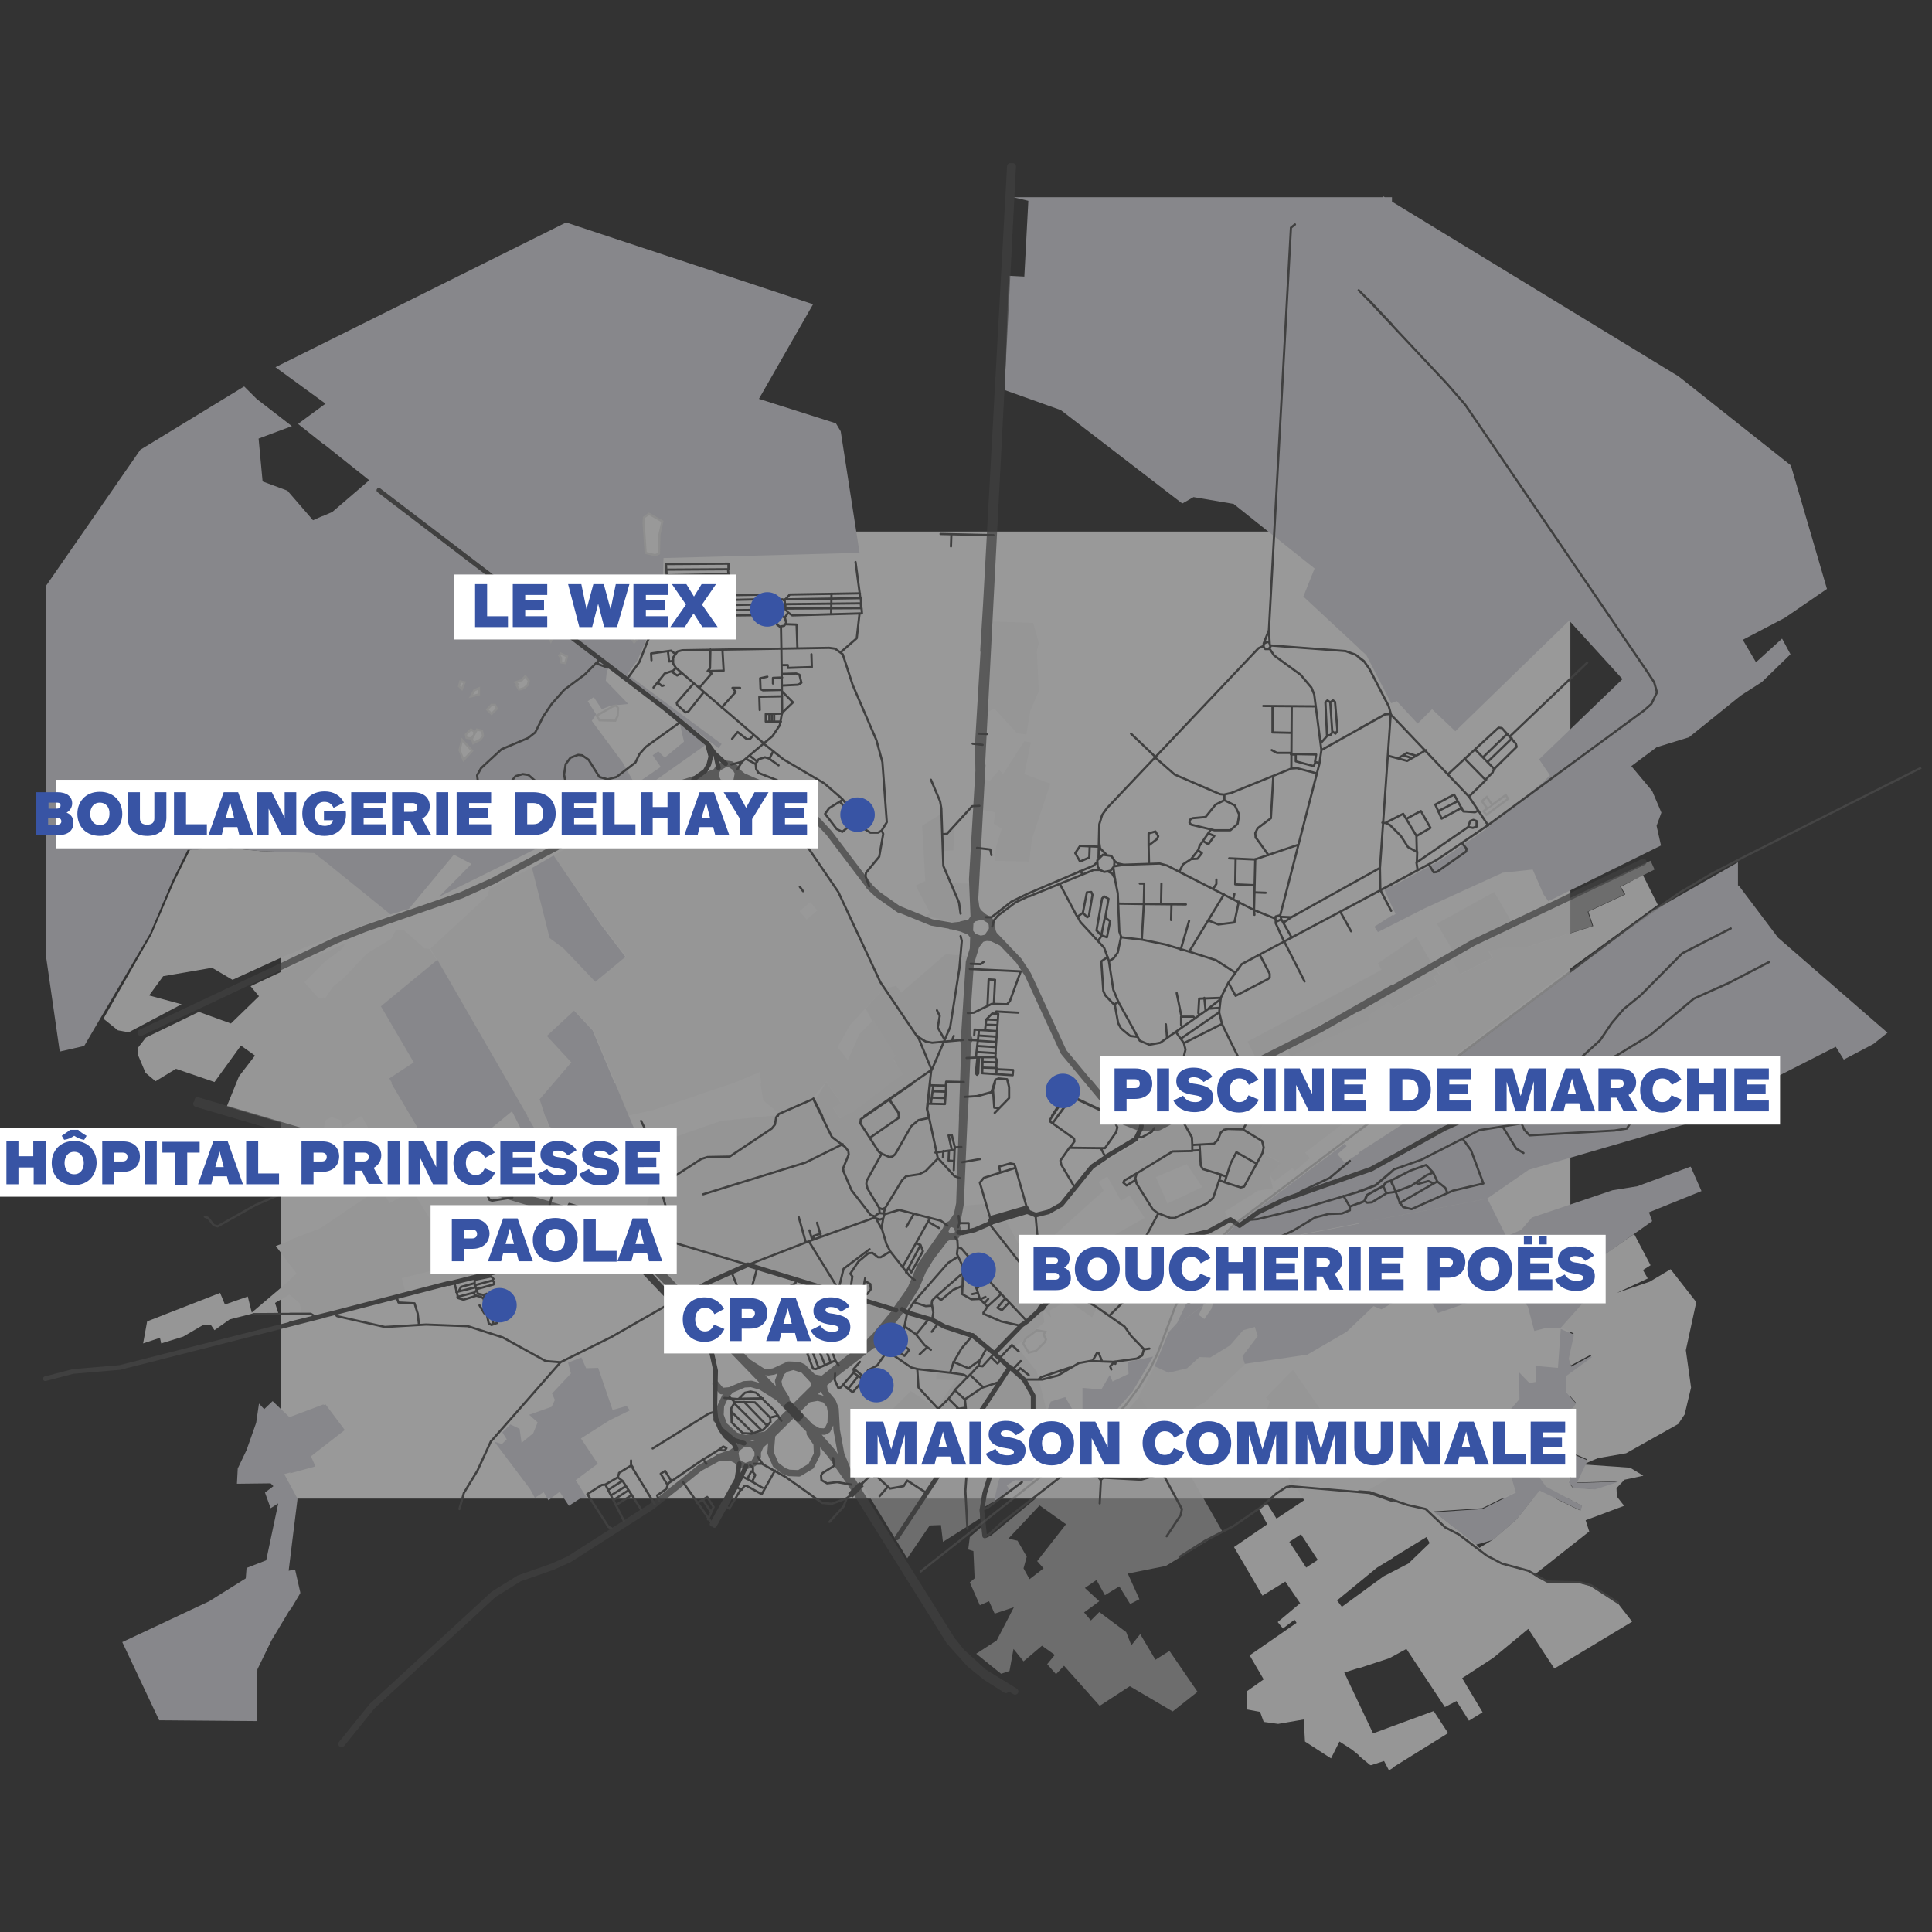 <?xml version="1.0" encoding="utf-8"?>
<!-- Generator: Adobe Illustrator 25.2.3, SVG Export Plug-In . SVG Version: 6.00 Build 0)  -->
<svg version="1.1" id="Werkblad" xmlns="http://www.w3.org/2000/svg" xmlns:xlink="http://www.w3.org/1999/xlink" x="0px" y="0px"
	 viewBox="0 0 481.9 481.9" style="enable-background:new 0 0 481.9 481.9;" xml:space="preserve">
<rect x="0" y="0" width="481.9" height="481.9" fill="#333333" stroke="none"/>
<style type="text/css">
	.st0{opacity:0.5;}
	.st1{fill:#FFFFFF;}
	.st2{fill:#F3F3F3;fill-opacity:0.6;}
	.st3{fill:#F9F9F9;}
	.st4{fill:#DCDCE3;}
	.st5{fill:none;stroke:#EAEAEA;stroke-width:1.072;}
	.st6{fill:none;stroke:#4D4D4D;stroke-width:0.55;stroke-linecap:round;stroke-linejoin:round;}
	
		.st7{opacity:0.7;fill:none;stroke:#4D4D4D;stroke-width:1.617;stroke-linecap:round;stroke-linejoin:round;enable-background:new    ;}
	.st8{fill:none;stroke:#4D4D4D;stroke-width:1.16;stroke-linecap:round;stroke-linejoin:round;}
	.st9{fill:none;stroke:#8E8E8E;stroke-width:0.536;stroke-opacity:0.392;}
	.st10{fill:none;stroke:#4D4D4D;stroke-width:1.523;}
	.st11{fill:none;stroke:#4D4D4D;stroke-width:0.849;stroke-linecap:round;stroke-linejoin:round;}
	.st12{fill:none;stroke:#4D4D4D;stroke-width:1.617;stroke-linecap:round;stroke-linejoin:round;}
	.st13{fill:#3854A4;}
	.st14{fill:none;}
</style>
<g id="basemap-svg" transform="translate(0, 43.391)" class="st0">
	<rect id="background" x="70.1" y="89.2" class="st1" width="321.6" height="241.2"/>
	<path id="landuse_residential" class="st2" d="M235.2,164.7l2.9-2.1l-0.3,6.1l-2.6,0.2l0.1,3.8l1.8,4.2l4.8,0.1l0.8,8.3l-4.4,1.5
		l-7.4-1.8l1.1-0.7l-3.6-6.8l2.4-1.1l-0.8-13.8l4.9-3.1L235.2,164.7z M412.7,173.5l-8.6,4.3l1.1,1.9L396,184l1.2,3.6l-16.3,5.2
		l-9.6,1.1l0.9,1.7l-8.2,4.1l-2.3-4.4l15.2-7.9l34.8-16.1L412.7,173.5z M347.3,207.7l-1-1.1l-5,3.4l0.5,1.1l-2.9,1.4l0,0l-16.9,7.8
		l-1.1-2l26.3-14.8l0,0l10.5-5.9l1.2,2l-1.4,0.7l1,1.7l-11,6.1L347.3,207.7L347.3,207.7z M377.1,186.7l-14.5,7.4l-4.2-7.1l14.3-7.9
		L377.1,186.7z M306.2,224.4l-8.5,6.5l-6.3,4.9l-6.6,1.1l0.3-1.8l0,0l0.4-2.5l12.3-6l0.1,0.2l0,0l1.4,2.2l2.1-1.8l-0.3-0.4l0,0
		l-1.7-2.6l4.8-3.2L306.2,224.4z M347.3,202.5l-33.9,18.3l-2.2-4.4l27.7-14.8l0,0l5.7-3.1l-0.9-1.6l9.6-6.6l3.9,6.8L347.3,202.5
		L347.3,202.5z M209.8,231.8l-2,1.2l1.4,2.1l0,0l0.3,0.5l0.7-0.5l0,0l3.9-2.7l7.8-5.6l0,0l3.1-2.2l-9.1-16.4l4.4-4.9l3.2-0.8
		l1.3,1.7l11.1-9.6l5.9,0.5l-1,40.1l0,0l-0.6,22.2l5.1-0.5l2.1,5.5l3.6-1.2l7.4,13.7l2.9-2.7l3.5,5.5l2.1-1.3l-1.9-3.3l2.9-2
		l-1.7-2.6l2.9-2.3l1.2,1.8l3.1-0.8l12.1-6.8l-3.7-5.6l-2.2,1.3l-3.4-6l-2.2,1.3l1.3,2.2l-15.9,14.3l-0.7-7.6l6.4-3l7.9-9.4
		l19.8-11.6l6.8-4.9l10.8-7.8l1.7,7.6l3,4l0,0l0.5,0.7l-2.1,4.4l1.5,4l4.6,2.4l-2.9,3l0.8,3.3l-3.7,0.6l-8.3,5.2l0.9,2l-5.3,5.6
		l-22.1,5.7l4.1,7l-6.7,6.1l-3-2l-1,2l-6.1-4.2l-4.5,2.5l0.4,1.8l-2.2-2.4l0.5,3.5l-7,6l5.1,6.3l2.6,10.3L251,322.1l-3.1,9l-3.4,2
		v2.2l-9.3,5.9l-0.5-4.2l-2.8,0.1l-5.6,8.2l-15-24.5l4.4-2.9l-0.5-5.4l4.8-3.9l1.8,0.3l5.4-5.3l6.4,4.3l4.8-7l-4.9-0.2l0.2-2.2
		l-5.6-0.8l-10.4-6.4l-8.3,5l-7.1-16.3l0.5-2.7l-16.3-4.5l-4.4,1.8l2.4,5.9l-7.5,3.8l-20-19l2.5-1.8l2.9-10h2.5l-4.6-10.5l19.5-6.8
		l14.8-1.5l8.8-3.8l2.7-4.4L209.8,231.8z M238.2,303.4l2.5,2.3l4.6-3.1l-3.3-3.1L238.2,303.4z M288.3,250.2l2.9,6.6l8.7-4.1L296,247
		L288.3,250.2z M293.6,317.7l-2,4.9l4.6,0.8l8.7,15.2l-14.1,8.6l-9.5,1.9l2.9,6.4l-2.3,1.2l-2.7-4.4l-3.6,2.2l-2.1-3.8l-2.9,2
		l3.6,3.3l-3.8,2.8l1.7,2l2.1-2.1l6.7,5l1.3,3.3l2.2-2.8l3.8,6.4l3.5-2.2l7,10.2l-6.2,4.9l-10.7-6.3l-7.5,4.9l-8.9-10l-2,2.1
		l-2.2-2.5l1.9-2.3l-3.2-2.3l-4.6,3.9l-2.5-3.1l-1,5.5l-2.1,0.7l-6.2-5l5.1-3.3l4.3-8.3l-4.8,1.6l-1.4-3.1l-2.3,1l-2.5-5.7l1.2-1
		l-0.3-6.8l-1.3-0.4l0.4-3.1l3-2.6l0.8,2.9l1.4-0.6l22.8-18.9l0.5-2.9l5-3l8.9-10L293.6,317.7z M251.5,340.4l2.3,0.5l2.3,4l-0.8,2.9
		l1.5,2.7l3.5-2.7l-1.6-1.8l7.2-9.2l-6.6-4.7L251.5,340.4z"/>
	<path id="landcover_grass" class="st3" d="M80.7,196.6l-4.9,4.9l3.7,4.2l1.2-0.3V235H64.9l-8.3-2.5l3-7.4l4-5.2l-3.5-2.5l-6.6,9.1
		l-9.6-3.3l-5.1,3.1l-2.5-2.1l-1.9-4.5l-0.1-1.6l2.1-2.7l13.2-6.4l8,2.9l7-6.8l-2.1-2.5l18.1-8.5L80.7,196.6L80.7,196.6z
		 M65.1,168.9l13.5,0.5l2.1,1.7v20l-5.4,2L58,201l-5.1-3l-12.2,2.1l-3.5,4.8l8.1,2.2l-13.2,7l-2.7-0.5l-3.6-2.9l12-21l5.7-13.3
		l3.9-7.8l4.3-1L65.1,168.9z M100.7,188.6l5.2,4.6l1.2,0.1l1.9,2.9l-14,11.4l8.3,14.1l-6.1,4l5.6,9.4H90.3l-0.1-0.1l-0.1,0.1H72.4
		v-36.8l13.7-6.4l-0.8,1.4l-4.2,3.1l-5.3,5.3l3.7,4.2l1.8-0.5l1.8-2.7l2.7-2.2l5.7-6l6.1-3.7l1.2-2.3L100.7,188.6z M78.6,169.4
		l18.9,15.3l-22.2,8.5l-2.9,1.4v-25.4L78.6,169.4z M182.2,155l1.9,2.5l2.3,1.2l5.6,1.5l4.7,2.6l3.5,3.9l8.5,12.5l9.7,21l2,3
		l-8.4,9.1l-3.1,5.5l2.6,3.3l2.9-6.6l3.5-3.4l5.5,8.9l-0.8,0.7l2.6,3.8l-12.6,9.6l-1.8,0.9h-1.4l-1.4-2.1l2-1.2l-3.8-5.4l-3.8,4.4
		l-8.1,3.4l-3.8-3.1l-1-7l-6.2,2.6l-20.1,6.8l-6.2,1.4l-9-21.2l-4.6-4.9l-6.8,6.3l6.1,6.6l-7.9,9.2l1.4,4.3h-4.5l-24.3-41.9
		l14.2-13.1l0.5-1.8l10.8-5.3l4.4,17.5l3.5,2.6l7.9,8.3l7.5-6.2l-6.1-8l-12-17.2l26.2-14.6l6.4-2.5l7-1.3L182.2,155z M199.4,183.9
		l1.8,2.1l2.7-2.3l-1.8-2.1L199.4,183.9z M347.3,207.7v21.5l-9.4,5.8h-22.8l-3-4l4.8-2.9l-1-4.8l14.8-7.5l11.1-4.8l-0.5-1.1l5-3.4
		L347.3,207.7z M257.7,112l1.4,5l-0.5,2l0.5,10l-2.1,4.8l-1,6l-2.3-0.3l-5.7-6.2l-2.3,1.3l1.1-23L257.7,112z M257.1,141.8l-1.6,7.9
		l6.5,2.4l-4.6,13.6l-0.7,5.8l-8.6-0.2l0.4-3.6l1.4-4.4l-2-1.2l0.3-2.9l-3.5-0.7l0.4-7.6l1.8,0.5l2.3-2.7l1,1l5.3-8.2L257.1,141.8z
		 M413.5,182.3l-26.2,19.1l-26.4,20l-0.4-0.5L339,234.5v-22.1l2.9-1.2l-0.5-1.1l5-3.4l1.3,1.4l11-6.1l-1-1.7l1.4-0.7l-1.2-2l4-2.3
		l2.3,4.4l8.2-4.1l-0.9-1.7l3.6-1.1h6l16.3-5.2l-1.2-3.6l9.2-4.3l-1.1-1.9l5.5-2.9L413.5,182.3z M80.7,284.3l-5.5-0.3l-0.4-2.3
		l-2.6-2.2l-3.6,2.1l0.8,2.5l-6.2,0.1l-5.9,1.5l-3.8,2.7l-0.9-1.3l-2.1,0.1l-4.8,2.8l-5.5,1.7l-0.3-1.4l-4.2,1.4l1-5.5l18.2-7.1
		l1.2,2.9l5.7-2l1,4l11.3-9.6l-5.3-7l11.1-4.2l0.7-0.5L80.7,284.3L80.7,284.3z M80.7,238.6l-0.3,1.1l-23.8-7.1l2.4-5.9h21.7V238.6z
		 M97.2,256.7l5.7-3.1l6.1,10l6.9-4.6l0.3,1.9l6.4,0.5l2,3.1l1,0.2l3.3-2l2.5,4.1l-9.2,5.9l0.3,0.8l-2.9,0.7l-0.8-3.4l-18.6,4.6
		l0.9,3.5l-20.4,5.3l-5.5-0.3l-0.4-2.3l-2.5-2.1v-3.7l1.8-1.6l-1.8-2.3v-6l7.6-2.9l14.8-10L97.2,256.7z M104.3,237.7l-8,4.9l0.2,1.6
		l-1.4-0.4l-4.9-8.9l-4.9,2.9L85,236l-2.3-0.8l-1.4,0.7l-1,3.7l-8-2.3v-10.6h25.5L104.3,237.7z M134.6,230.8l2.3,6.9l-3.7,0.3
		l-6.5-11.2h11.4L134.6,230.8z M212.4,234.1l-2.9,1.4l-1.7-2.6l2-1.2l-3.6-5.1h15.9L212.4,234.1z M163,233.4l-6.2,1.4l-3.4-8.1h29.4
		L163,233.4z M202.3,230.8l-8.1,3.4l-3.8-3.1l-0.7-4.3h16.1L202.3,230.8z M313.8,289.9l-3.8,5l0.6,1.9l-9.9,9.4l-3.1,1.8l9.6,17.3
		l-14.3-2.3l-0.1-2.1l0.9-3.1L284,305l4.1-7.7l3.5,1.6l4.6-1.1l3.1-2.8l2.7,0.1l4.9-3l3.3-3.8l2.9-0.8L313.8,289.9z M335.5,317.1
		l-13.3,9.8l-8.4-16.4l1.7-0.8l1.2-3.5l-0.9-1l6.7-6.9L335.5,317.1z M347.3,229.3l-12.9,8l-8.9,6.8l1.2,1.4l-3.8,3.2l-0.5-0.8
		l-4.6,3.4l-1-1.7l2.9-3l-4.6-2.4l-0.1-2.9l-1.4-1.1l2.1-4.4l-3.5-4.6l4.8-2.9l-0.3-1.5h30.7v2.5H347.3z M347.3,345.3l-3.8,2.3
		l-10,8.2l1.2,1.6l10.4-7.6l2.2-1.1v21.1l-0.7,0.4l-11.3,3.6l7.2,15.2l4.9-1.8v10.4l-0.8,0.5l-1.2-2.3l-3.4,1.1l-4.8-3.9l-3.1-2
		l-2.1,4.2l-6.5-4.2l-0.3-5.5l-6.4,1.1l-3.6-0.5l-0.9-2.5L311,383l0.1-4.6l4.1-2.9l-3.5-6l11.7-8.1l-0.5-0.8l-2.9,2.2l-1.3-1.6
		l5.6-4.7l-3.7-5.4l-5.7,3.5l-7.1-12.1l8.3-5.7L314,333l2.1-1.3l2.3,3.7l6.9-4.6l-1.9-3.2l17,1.3l7-4v20.4H347.3z M321.6,341.2
		l4.2,6.4l2.9-1.9l-4.2-6.4L321.6,341.2z M387.2,323.4l5.2-0.4l-1.3,3.3l1.2,1.4l5.4,0.3l5.9-1.9l-10.5,0.3l2.1-4.5l11.4,0.8l3.3,2
		l-4.7,1l-2,2.1l0.1,2.1l1.8,2.3l-9.6,3.6l0.9,2.8l-13.8,10.9l-1.4-1l-4.8-1.2l-5.6-2.5l-2.3-1.8l3.8-2.3l5.9-5.1l5.7-7.2l10.3,5
		l0.3-1.2l-9-4.8l-6.2-8.7l4.3-3.4L387.2,323.4z M411.7,272.2l-1.9,1.2l1.2,2.1l-7.7,3.6l8.2-2.8l5.2-3.1l6.4,8.2l-2.6,12l1.3,9.3
		l-1.6,6.7l-1.6,2.4l-13,7.3l-7,1.2l-3.3,1.4l0.6-1.1l-5.3-2.3l-2-1.4l2.1-2.5l-0.4-2.3l-1.8-3.3l3.7-1.3l0.8-1.1l-2.5-2.9l0.1-4
		l6.3-4.6l-0.1-0.4l-5,2.7l-0.6-2l1.3-6l-3.3-1.6l5.9-6.6l-2.1-6.6l14.6-10L411.7,272.2z M339,234.5v-7.7h12.3L339,234.5z
		 M342.4,389l15.2-5.6l3.6,5.5l-14.8,9.2l-1.2-2.3l-3.4,1.1l-2.9-2.4v-12.8L342.4,389z M372.4,312l-2.8,3.5l4.6,0.2l3.8,13l-8.3,4.1
		l-12,0.8l10.4,8.1l2.7,3l3.8,2l6.6,1.8l2.6,1.8l3.8,1.2h6.6l2.6,0.7l6.8,4.4l3.5,4.5l-19.4,11.7l-6.5-9.9l-8.7,7.2l-7.8,5.1
		l5.1,8.5l-3.4,2.1l-3.1-4.9l-2.9,1.5l-9.6-14.5l-4.2,2.3l-7.6,2.5v-18.4l6.1-4.5l6.2-3.2l5.3-5.1l-0.8-1.5l-12.4,7.6l-4.6,3.8
		v-22.6l1.4,0.1l31.2-17.8L372.4,312z"/>
	<path id="landcover_wood" class="st4" d="M11.5,102.7L35,68.8L60.9,53l3.1,3.1l8.8,6.8L64.5,66l1,10.7l6.2,2.3l6.3,7.4l2.5-1.1
		v85.8l-2.1-1.7l-13.5-0.5l-13.3-1.3l-2.3,1h-2.5l-3.8,7.7l-5.6,13.2l-16.4,28l-6.1,1.4l-3.5-24.3L11.5,102.7z M80.7,67.4l-6.3-5
		l6.3-4.6V67.4z M80.7,57.1l-8.9-3.6 M149.9,187.3l6.1,8l-7.5,6.2l-7.9-8.3l-3.5-2.6l-4.4-17.5l5.4-3.1L149.9,187.3z M131.6,235
		h-3.2l-0.7-1.3l-1.6,1.3h-23.4l-5.6-9.4l6.1-4l-8.2-14l14.1-11.6L131.6,235z M347.3,187.1l-3.6,1.8l-0.8-1.2l4.5-2.9v2.3H347.3z
		 M347.3,182.9l-2-4.4l2-1V182.9z M347.3,131.9L347,132l-6.2-12l-15.7-14.6l2.8-7l-20.2-16.1l-10-1.7l-2.8,1.6l-30.3-23.3l-14-5
		l1-27.9l0.1-0.6l3.8,0.2l1-18.9l-3.8-0.9h2.5h92L347.3,131.9L347.3,131.9z M202.8,32.5l-13.5,23.6l19.2,6.1l1.2,2l4.7,30.3
		l-48.9,1.3l-0.5,14.5l-3.3,4.8l-2.7,6.2l-2.5,3.5l23.5,17.4l-0.8,1l-26.7-20.4l-1.1,1l-0.3,2.6l5.6,5.8l-4.3,0.4l-2.3,0.9l-2-3
		l-1.5,1l2.1,3.3l-1.1,1.6l7.7,10.4l3.1,5.5l6.4-4.4l-2-2.9l1.4-1l1.6,1.6l4.8-4l-1-4.4l3.6,2.4l2.7,2.9l-12.6,8.9l-10,6.4
		l-14.1,7.8l-29.7,14.7l8.1-8.2l-4.4-2.3L102,183.3l-4.6,1.4l-18.9-15.3l-6.2-0.3V79.7l5.8,6.7l4.8-2.1l9.2-7.9L74.4,62.3l6.8-5
		l-12.5-9.1l72.5-36.1L202.8,32.5z M160.8,87l0.5,7.4l2.8,0.1l0.1-4.5l0.7-3.2l-3-1.6L160.8,87z M72.8,62.9l-0.5,0.2v-0.5L72.8,62.9
		z M147.8,213.6l9,21.5H136l-1.4-4.3l7.9-9.2l-6.1-6.6l6.8-6.3L147.8,213.6z M446.7,72.7l9,30.8l-10.5,7.2l-10.5,5.5l3.3,5.6
		l6.5-5.9l2.1,3.9l-7.1,6.9l-5.3,3.4l-12.9,10.4l-8.1,2.5l-6.3,4.7l5.2,6.2l2.3,5.4l-1.2,3.3l1.1,4.9l-28.1,13.9l-1.2-1.7l-2.7-6.2
		l-7.5,0.8l-19.5,8.9l-11.6,5.9l-0.8-1.2l5.2-3.3l-2.7-5.9l13.7-7.4l10.6-7.2l15.3-12.5l1.6-1.6l-2.7-4l20.8-20l-13.3-14.6L363,139
		l-5.8-5.5l-3.6,3.6l-5.2-5.6L347,132l-6.2-12l-1.8-1.6l5.9-112.9l73.8,45 M433.7,177.5l9.8,13l27.3,23.7l-3.5,2.8l-7.4,3.9l-2-3.2
		l-17.5,8.9l-16.7,7.4l-0.7,1h-70l1.2-0.8l-2.7-4.8L412,184l21.5-12.3v5.8H433.7z M30.5,366.2L52.2,356l9.1-5.7l0.2-2.6l4.9-1.9
		l3-14.2l-1.9,1.2l-1.4-3.9l2.1-1.6l-0.7-0.7l-8.4,0.1l0.2-3.8l2.2-4.6l2.4-6.8l0.7-4.8l1.3,1.4l2.1-2l4.2,4l8.5-3.2v10.3l-3.2,2.5
		l1.1,2.5l-7.7,2.1l3.3,6.1l-2.2,18l1.6-0.3l1.3,5.7l-7.2,12l-3.5,7.2L64,385.9l-24.3-0.2L30.5,366.2z M146.2,297.9l3-0.1l3.6,10.5
		l3.5-1l0.8,1.1l-5.1,2.5l-7.1,4.5l4.2,6.3l-5.5,4.1l2.7,4.3l-1.5,0.2l-2.9,1.9l-2.3-3.5l-2.8,2.1l-1.2-2l-2.2,1.4l-1.2-2.2
		l-8.9-11.8l1.9,0.6l1.2-1.2l-1.1-1.7l2-2l2.3,1.1l0.5,3.5l2.9-2.4l1.1-2.7l-2.1-1.9l5.6-2l0.8-1.7l-0.7-1.6l4.7-5l-0.7-2.7l3.3-1.3
		L146.2,297.9z M74.9,354l-2.5,4.2v-9.7l1.2-0.3L74.9,354z M74.2,330.6l-1.9,15.2v-18.6L74.2,330.6z M86,313.3l-8.5,6.6l1.1,2.5
		l-6.2,1.7v-13.9l8.8-3.3L86,313.3z M133.2,237.9l-2.4,2l-3.1-6.1l-9.4,7.7l1.1,2.7l4.8-1l0.6,1.5l-3.6,2.4l2.1,2l-0.8,2.7l-4.2-0.7
		l-7-2.3l-1.2,0.1l-13.7-4.4l-0.3-1.8l8-4.9l-6.5-11h29L133.2,237.9z M109.8,241l-2.1,0.1l-2.1-1.4l-2,1.6l0.9,1.1l-1.3,1.6l1.4,1.7
		l2,0.7l2.9-0.3l1.3,1.5l4.8-2.3l-1.8-1.6l-0.7-2l-2-2.5L109.8,241z M347.3,266.6l-0.2-0.5l-7.7-0.7l-1.8,2.2l1.3,2l8.4,2v10
		l-2.7,1.6l-2-0.8l-6.7,6.4l-9.8,5.7l-15.6,2.3l-0.6-1.9l3.8-5l-0.7-2.3l-2.9,0.8l-3.3,3.8l-4.9,3l-2.7-0.1l-3.1,2.8l-4.6,1.1
		l-3.5-1.6l3.5-8.5l8.7-6.8l-1.2,2.5l1.4,1l1.8-2.6l0.8-2.9l13.1-10.4l8.5-5.1l22.8-4.4L347.3,266.6L347.3,266.6z M329.6,269.4
		l1.7,0.6l5.6-0.9l-1.6-0.7L329.6,269.4z M347.3,260.1l-22.8,4.4l-8.5,5.1l-24.5,19.3l2.1-2.3l8.7-18.4l5.7-5.8l27.4-20.5l0.5,0.6
		l-2.3,2l1.8,2.1l11.8-7.6L347.3,260.1L347.3,260.1z M282.5,303.7l-5.3,6.1l-20.1,16.3l-3.9-0.3l-2.1,1.3l0.8,1.2l-4,2.9l1.2-5.3
		l1.9-3.7l6.9-8l3.2-5.3l1-2.7l3.6-1.1l1.8,3.1l0.5,3.6l2-1.2v-7.8l4.7,0.4l2.1-3.6l0.7,1.6l4-1.9l-0.2-3l6.3-1.3L282.5,303.7z
		 M160.2,243l-10.2,6.4l-2.6-2.6l-0.1-2.5l-5.4-4.3l-4.9-2.4l-2.3-6.9l3.5-4h15.2L160.2,243z M424.4,253.7l-13.1,5.3l0.8,2.2
		L393,274.7l2.1,6.6l-5.9,6.6l-3.4-0.1l-3.1,0.8l-1.6-6.1l-1.5-2l-3.5-1.2h-8.7l-1.2,2.2l-7.5,2.6l-2.8-4.6l-3.3,0.7l-1.5-0.9
		l-6.6,3.8l-2-0.8l-3.6,3.5v-16.1l12.4,3l15.6,1.1v-1.2l-5.7-0.1l-3.2-0.9l-6.6-1l-2.8-1.2l-1.6-3.2l-7.7-0.7L339,266v-4.3l32-6.1
		l4.7,9.4l3.7-1.6l2.7-3.1l20.1-6.8l6.2-1l13.3-4.9L424.4,253.7z M369.5,271l6.8,0.8l-0.6-0.8l-5.9-1.2L369.5,271z M355.5,268.3
		h-3.4l1.6,0.8l7.1,0.8l4.2,1l1.9-3.1l-3.9,0.4l-1.8-0.9L355.5,268.3z M423.8,234l-1.6,2.5l-40.9,11.9l-10.4,7.2l-32,6.1v-17.6
		l15.3-9.9l-2.7-4.8l3.6-2.7h85L423.8,234z M392.6,289.5l-1.3,6l0.6,2l5-2.7l0.1,0.4l-6.3,4.6l-0.1,4l2.5,2.9l-0.8,1.1l-3.7,1.3
		l1.8,3.3l0.4,2.3l-2.1,2.5l2,1.4l5.3,2.3l-2.7,5.6l10.5-0.3l-5.9,1.9l-5.4-0.3l-1.2-1.4l1.3-3.3l-5.2,0.4l-3.7-8.2l-4.3,3.4
		l6.2,8.7l9,4.8l-0.3,1.2l-10.3-5l-5.7,7.2l-5.9,5.1l-4.2,1.2l-10.4-8.1l12-0.8l8.3-4.1l-3.8-13l-4.5,0.3l9.2-10.6l-0.1-6.7l2.6,2.7
		l1.6-0.3l-0.1-4l5.6,0.5l0.7-9.7L392.6,289.5z"/>
	<path id="water-outline" class="st5" d="M164.9,86.8l-0.7,3.2l-0.1,4.5l-0.7,0.3l-2.1-0.5l-0.5-7.4l0.1-1.1l1-0.7L164.9,86.8z
		 M159.2,115.3l-1,1.1l-0.2-0.3l0.7-1.9l0.6-0.3L159.2,115.3z M161.9,109.8l-1.6,1.8l-0.5-0.1v-0.6l1.4-1.3L161.9,109.8z
		 M131.6,126.5l-0.2,0.8l-0.8,0.7l-1,0.3l-0.4-0.7l0.4-0.3l-0.5-0.4l1.2-0.4l0.7-0.8L131.6,126.5z M141.1,120.5l-0.3,1.2l-0.6-0.1
		v-1l-0.6-0.8L141.1,120.5z M137.8,114.8l-0.4,1l-0.5-1.2l0.2-0.4L137.8,114.8z M117.4,143.9l-1.7,1.8l-0.8-2l0.5-2L117.4,143.9z
		 M120,139.1l0.2,1l-0.6,0.8l-1.4,0.7l-0.2-0.7l1.1-2L120,139.1z M118,139.2v0.6l-0.7,0.7l-0.7-0.1l-0.1-0.5l1-1L118,139.2z
		 M115.5,127l-0.4,1l-0.3-0.3l0.2-0.8L115.5,127z M119.2,129.6l-1.2,0.3l0.5-0.9l0.7-0.3V129.6z M123.3,132.7l0.3,0.6l-1,1l-0.7-0.7
		l0.8-0.9L123.3,132.7z M153.9,133.3l-0.1,1.8l-0.5,1l-3.6-0.1l-0.5-0.8l3.9-2.2l0.5-0.1L153.9,133.3z M135,155.6v0.5l-0.8,2.1
		l0.2,1l0.8,1l-0.3,0.7l-1.1-0.5l-0.4-1.8l0.1-1.8l0.5-1.3l0.5-0.2L135,155.6z M375.8,155.8l-5,3.7l-0.4-0.5l5.1-3.7L375.8,155.8z
		 M371.9,157.4l-0.8,0.6l-1.1-1.5l0.8-0.7L371.9,157.4z M116.7,241.7l-0.5,1.5l-1.2,0.4l-0.7-0.3l-0.3-1.2l0.4-1l0.5-0.1
		L116.7,241.7z M198.8,291.7h-1.6l-0.1,0.7l-3.6,1.1l-0.3-0.7l4.6-3.7L198.8,291.7z M260.3,289l-0.3,0.5l0.6,1.2l-0.2,0.5l-2.1,2.1
		l-1.6,0.4l-1.2-2l0.5-1l2.7-2L260.3,289z M333.3,268.4l-2.9,0.6l-0.2-1.1l2.9-0.6L333.3,268.4z"/>
	<path id="water" class="st1" d="M164.9,86.8l-0.7,3.2l-0.1,4.5l-0.7,0.3l-2.1-0.5l-0.5-7.4l0.1-1.1l1-0.7L164.9,86.8z M159.2,115.3
		l-1,1.1l-0.2-0.3l0.7-1.9l0.6-0.3L159.2,115.3z M161.9,109.8l-1.6,1.8l-0.5-0.1v-0.6l1.4-1.3L161.9,109.8z M131.6,126.5l-0.2,0.8
		l-0.8,0.7l-1,0.3l-0.4-0.7l0.4-0.3l-0.5-0.4l1.2-0.4l0.7-0.8L131.6,126.5z M141.1,120.5l-0.3,1.2l-0.6-0.1v-1l-0.6-0.8L141.1,120.5
		z M137.8,114.8l-0.4,1l-0.5-1.2l0.2-0.4L137.8,114.8z M117.4,143.9l-1.7,1.8l-0.8-2l0.5-2L117.4,143.9z M120,139.1l0.2,1l-0.6,0.8
		l-1.4,0.7l-0.2-0.7l1.1-2L120,139.1z M118,139.2v0.6l-0.7,0.7l-0.7-0.1l-0.1-0.5l1-1L118,139.2z M115.5,127l-0.4,1l-0.3-0.3
		l0.2-0.8L115.5,127z M119.2,129.6l-1.2,0.3l0.5-0.9l0.7-0.3V129.6z M123.3,132.7l0.3,0.6l-1,1l-0.7-0.7l0.8-0.9L123.3,132.7z
		 M153.9,133.3l-0.1,1.8l-0.5,1l-3.6-0.1l-0.5-0.8l3.9-2.2l0.5-0.1L153.9,133.3z M135,155.6v0.5l-0.8,2.1l0.2,1l0.8,1l-0.3,0.7
		l-1.1-0.5l-0.4-1.8l0.1-1.8l0.5-1.3l0.5-0.2L135,155.6z M375.8,155.8l-5,3.7l-0.4-0.5l5.1-3.7L375.8,155.8z M371.9,157.4l-0.8,0.6
		l-1.1-1.5l0.8-0.7L371.9,157.4z M116.7,241.7l-0.5,1.5l-1.2,0.4l-0.7-0.3l-0.3-1.2l0.4-1l0.5-0.1L116.7,241.7z M198.8,291.7h-1.6
		l-0.1,0.7l-3.6,1.1l-0.3-0.7l4.6-3.7L198.8,291.7z M260.3,289l-0.3,0.5l0.6,1.2l-0.2,0.5l-2.1,2.1l-1.6,0.4l-1.2-2l0.5-1l2.7-2
		L260.3,289z M333.3,268.4l-2.9,0.6l-0.2-1.1l2.9-0.6L333.3,268.4z"/>
	<path id="road_minor" class="st6" d="M134.4,152.2l-0.3-0.3 M256.7,180.2l16.1-6.6h1.5 M185.1,146.6l-2.7,0.7 M316.5,113.8
		L322,13.4l1-0.8 M316.7,117.1l-0.2-3.3 M202.9,230.7l-8.7,3.8L194,235 M328.4,149.5l-4.9-1.3l-1.4,0.1l-15,6.1l-1.8,0.4l-1-0.1
		l-11.3-4.9l-4.8-4.2 M316.6,118.3l1.2,1.8l6.6,4.8l2.7,3.2l0.7,1.7l1.8,13.9l-0.5,3.4l-9.8,37.9 M232.4,223.5l-3.5-8.5
		 M275.8,169.6l-1.4-1.4l-0.3-2 M232.4,223.5l4.6-10.7l2.3-14.6l0.6-6.9l-0.3-1.2 M170,136.5l-8.9,6.4l-1.6,1.8l-1,2.1l-4.7,3.6
		l-2.2,0.6l-2.1-0.6l-2.7-4.3l-1.6-1.1l-1-0.1l-1.9,0.7l-1.2,1.6l-0.4,2.6l0.7,3.7l-0.8,2.2l-1.6,0.5l-1.6-0.5l-3-3.5 M224.2,235
		l-0.1-0.9l-2.3-3.3 M183.9,148.5l1.2-1.9 M276.6,196.3l-1.2-3.3l-5.9-6.4l-0.7-1.3 M190.6,142.1l-22-18.9l-0.7-1.1v-1.5l1.1-1.5
		l1.2-0.3l24.7-0.4 M248.1,234.2l3.6-3.7v-2.7l-0.5-2l-2.1-0.2l-0.8,0.3l-1,3.1l-3.6,1 M280.3,172.3l-1.4-0.3l-1-0.7 M219.9,163.8
		l-0.9,0.5h-1.9l-1.3-0.8l-1.4-2.5l-4.4-5.2l-4.4-3.8l-10.2-6l-4.9-3.9 M183.4,155.8l1.3,1.4l2,1.2l7.5,2.4l2.7,1.8l3.6,3.9
		l8.6,12.6l10.5,22.5l9.2,13.6 M310.2,223l-4.3-8.7 M279.6,190.4l-0.8,3.8l-1,1.4l-1.2,0.8l1.1,7.1l1.3,3.1l5.3,9.6l2.4,1l2.7-0.5
		l12.1-8.5 M276.4,174l1,0.5l0.8,1.4 M239.6,184.5l-0.4-2.8l-3.9-9.1l-0.5-14.3l-0.3-1.8l-2.3-5.4 M274.1,166.2l-0.1,4.4
		 M256.4,179.5l-4.1,2l-5,3.9h-1.4 M269.7,174.8l0.3-0.4l-0.7-0.5 M247.5,187.7l0.4-1.5l1-1.2l4.4-3.3l3.4-1.6 M316.5,113.8
		l-1.3,3.3 M277.9,172.7l2.5-0.4 M278.1,175.9l-0.4-3 M305.9,214.3l-1.1-2.3l-0.7-2.9l0.4-3.6l1.9-3.8l3.3-4.6l37.6-20 M347.3,37.7
		l-6-6.4 M181.1,152.8l2.3,3.1 M264.3,177l4.4,8.3 M123.2,155.4L121,154l-1.7-1.8L119,150l1-1.8l5.1-4.7l6.6-2.8l1.8-1.4l2-4
		l2.1-3.1l3.1-3.5l5.1-3.8l3.4-3.4 M215.6,235l16.7-11.5 M205.1,235l-2.2-4.4 M319.3,184.9l-1.1,0.3l-0.1,0.7l0.5,0.5l1-0.5
		L319.3,184.9 M318.2,186.1v0.8l2.1,4.6 M322.2,190.5l-2.6-4.6 M243.8,230l-3.2,0.2 M244.3,157.6l-1.8,0.1l-6.3,6.9l-1,0.1
		 M216.8,177.7l-0.9-2.5l0.1-0.9l3.3-4l1-5.7l-0.3-0.7 M273.6,171.7l-0.8,0.8l-16.4,7 M183.4,155.8l-0.7-1.9l0.2-1.6 M280.3,172.3
		l9-0.3l1.8,0.5l21.7,11.1l5.2,2.1 M344.3,178.6l-0.1-5.5l2.7-38.5l-0.5-1.8l-4.8-9.3l-1.4-2l-2.1-1.6l-2.5-0.9l-18.7-1.4
		 M301.5,208.2l2.6-0.2 M185.1,146.6l7.6-6.4l1.8-2.7l0.6-3.3l-0.2-15.8 M194.9,118.4l11.9-0.2l1.5,0.2l1.9,1.4l2.5,7.7l5.9,13.7
		l1.5,5.5l1.1,15l-1.3,2.1 M134.1,151.9l-2.3-2l-1.4-0.2l-1.8,0.5l-3.5,4.4l-1.4,0.1l-0.6,0.7l-0.8,1l-0.1,1l0.3,0.4l0.7,0.1
		l0.8-0.5l1.2-1.6l-0.1-1.2 M315,117.8l-1.1,0.5l-37.8,39.9l-1.2,1.7l-0.7,2.3l-0.1,4 M195.1,110.3h-0.8l-0.8,0.9l0.3,1.2l0.7,0.5
		l1.1-0.2l0.5-0.7l-0.3-1.3L195.1,110.3 M247.7,228.7l0.3,4.2l1.2,0.1 M231.6,235l-0.4-1.8l1.1-9.8 M228.8,215.1l2.1,1.3l1.6,0.3
		l7.7-0.7 M304.5,205.8l-3,2.3 M278.1,175.9l0.7,3.5l0.4,9.6l0.5,1.4l5.2,0.6l5.8,1.2l6,1.8l6.6,2.1l4.8,3.1 M329.6,143.7l15.9-8.9
		l1.3-0.1 M315.6,118.5h0.8l0.5-0.6l-0.3-1l-0.5-0.2l-0.9,0.5v0.8L315.6,118.5 M275.1,169.8l-1.4,1.4l0.1,1.6l0.6,0.8l1,0.5l1.6-0.3
		l0.9-1.1l0.1-1.4l-0.8-1.2L275.1,169.8 M194.9,118.4l-0.1-5.5 M244.1,213.5l-1-0.1l-0.1,1.4 M243.6,219l4.8,0.3 M245.1,220.3
		l-0.1,4l7.6,0.5l0.1-1.3l-4.2-0.2l0.1-2.4l-0.3-0.5 M193.6,107.3V106 M166.3,102.7v1.3 M181.8,103.7l0.1,6.4 M181.7,99.9l-0.1-1.2
		 M322.1,148.3l0.1-15.5 M328.2,132.8l-13.1-0.1 M294.5,193.5l2.1-7.2 M209.7,119.3l4-3.5l0.7-6.2 M245.1,142.4l-2.5-0.3
		 M241.4,209.3l1.5-0.1l4.5-2.2l3.8,0.1l0.7-0.8l2.7-7.4l-12.7-0.6 M174.4,128.2l3.1-3.6l-0.9-0.7l0.5-0.6l0.1-4.7 M192.8,127.1
		v-1.4l2.3-0.1 M277.1,235l-0.7-0.7l-10.4-4.9l-3.6,5.5 M248.9,211l-2.9-0.1 M286.5,167.5l2.1-1.6l0.3-0.7l-0.7-1.2l-1.7,0.5
		L286.5,167.5 M305.4,154.8v1.4 M317.6,150.2l-0.6,10.5l-3.3,2.5l-0.6,1.2l0.1,1.2 M313.3,165.6l3.1,4.3 M323.1,144.8H322
		 M294.7,210.2l-1.2-5.9 M296.6,194l8.7-14.3 M292.2,182.1l-0.1,4 M284.8,191l0.5-8.9l-6.4-0.1 M279,206.5l-1,0.6 M276.3,195.3
		l-1.6,1.1l0.5,7.4l0.5,1.1l2.4,2.5l0.8,4.4l0.7,1.3l2.3,1.9l1.6,0.2 M188.9,146.6l-1.9-1.5 M193.8,151.2l-4.6-1.8l-0.6-1l-0.1-1.3
		l0.7-1.1l1.6-0.5l1,0.3l2.4,1.7 M245.1,221.5l3.5,0.1 M243.9,216.2l4.6,0.3 M248.6,223.2l-0.1,1.2 M244.1,222.4l-0.4,1.4l0.3,0.3
		 M273.8,191.4l1-1.4l-1.3-1.3l1.4-8l0.5-0.5l1.1,0.6l-0.8,4.6 M304.5,205.5l-5.4,0.2l-0.2,3.6l0.3,0.5 M312.9,179.2l2.8,0.1
		 M207.4,104.7l-0.1,5.1 M195.8,107.3l-0.1-1.2 M297.1,170.9l1.6-0.1l1.1-1.4l-1-0.7 M156.4,126l3.1-4.3l2.2-5.6l4.6-5.7
		 M195.8,112.3l2.9,0.1l0.2,5.9 M195.1,127.6l4-0.2l0.8-0.5l-0.5-2l-0.8-0.3l-3.5,0.1 M191.4,125.4l-1.8,0.4l0.1,2.7l0.6,0.3
		l4.7-0.1 M168.4,119.7l-1-0.8l-5,0.7l0.1,1.7 M196.6,109.4l-0.8,1.2 M192.5,135.1v0.7 M191.9,145.9l1-2 M186.1,145.9l2.4,1.3
		 M210.2,156.1l-3.4,2.1l-1,1.4l2.9,3.8l1.4,0.7l3-2.5l-2.4-2.7v-1l0.7-0.6 M199.5,177.8l0.8,1.1 M195.8,108.4l-1,0.8l-1.2-0.6
		 M243.7,168.1l3.3,0.4l0.3,1.4 M149.6,120.9l-0.6,1l0.3,0.4l2.2,0.8l0.8-0.2 M270.1,184.3l1-5.1l1.1-0.1l0.3,0.7l-0.9,5.3l-0.4,0.3
		L270.1,184.3 M275.6,185.4l1.3,1l-0.8,4l-1.4-0.5L275.6,185.4 M237.4,216.2l0.5-1.2 M273.9,167.8l-4.5-0.2l-1.2,1.8l1.2,2.1l2.3-1
		l0.1-2.8 M274.3,167.8h-0.4 M268.7,185.3l1.4-1 M285.4,177.5V177h-1.1 M241.8,216l2.1,0.1 M242.1,197l2.5,0.1l0.8-0.6 M250.3,209
		l-1.8-0.1l-0.2,0.5 M245.8,213.6l2.9,0.2 M245.9,212.2l2.9,0.1 M248.4,217.8l-0.1,2.5h-4.9 M245.1,222.9l3.5,0.1 M244.2,220.2
		l-0.2,4.2l-0.3,0.3l-0.3-0.4l0.4-4 M244,214.9l4.6,0.3 M247.9,207.1l0.3-6.1l-1.6-0.1l-0.3,6.7 M293.3,214l2,2.8l0.4,1.6l-0.5,2.1
		l-0.7,0.8L293,222 M306.4,201.7l1.8,3.3l8.1-4.2 M334.3,184l2.7,4.9 M312.9,177.4l-4.8-0.2l0.1-6.4 M305.4,156.2l-2.2,1.1l-2.5,3.1
		l-3.3,0.3l-0.6,0.4l-0.1,0.7l0.4,0.5l5.8,1.4h4l1.8-1.6l0.4-2.3l-1.1-2.3L305.4,156.2 M294.1,174.1l1-1.9l2-1.3l1.8-2.3l0.3-1
		l2.9-4.2 M286.6,172l-0.1-4.5 M300.1,166.4l1.3,0.8l1.5-2.1l-1.5-0.6 M307.6,180.9l0.3-1.3 M302.6,178.3l0.8-1.2V176 M306.6,170.7
		l6.4,0.3l10.9-3.7 M312.8,183.6l0.1,1.2 M322.1,185.4l-2.5-0.1 M344.2,173.1l-22.1,12.3 M301.4,186.2l2.5,1l4-0.5l1.1-5.2
		 M285.3,182.1l10.5,0.1 M289.6,182.1l0.1-5.1 M298,210.6l-0.3-0.4h-3.1v2.1l0.3,0.4 M300.4,205.5l0.3,3.1 M317.4,132.8v6.5l4.7,0.1
		 M294.5,215.7l9.6-6.6 M241.1,220.5l2.3-0.1l0.8-6.8 M244.1,139.6l2.1,0.1 M195,122.5h1.5v0.7l6-0.2l-0.1-3.2 M195.1,130.3
		l-5.7,0.1l0.1,3.3 M164,126.8l1.1,0.9l0.4-0.1 M163,128.1l2.8-3.5l2.1-0.7l0.7-0.7 M166.6,119l0.3,2.6l0.8-0.1 M170.1,124.4
		l-1.2,0.7l-1.4-1 M295.2,220.5l0.5,0.9l-0.3,1.8l1,1.8l0.7-0.4l2.4,3.7 M295.3,216.8l9.5-4.8 M188,139.9l-0.9,1l-0.8,0.1l-2.3-1.8
		l-1.4,1.7 M193.1,135.1v0.7 M191.9,135.9v0.7 M193.1,135.8v0.7 M191.9,135.1v0.8 M195.1,129.1l2.7,2.7l-2.6,2.5 M247.8,90.1
		l-13.2-0.3 M237.3,89.9l-0.1,3 M193.6,106.6l0.4-0.4l1.2-0.1l0.5,0.4 M235.9,228.9l-3.3-0.1 M232.8,227.4l-0.6,4.5 M313.1,170.9
		l-0.3,12.6 M233.7,208.6l0.7,1.4l-0.5,2.9l1.7,3 M231.3,231.9l4.4,0.1l0.3-4.6 M231.9,227.3l4,0.1l0.1-1l4.4,0.1 M166.3,107.9
		l0.1,1.2 M213.4,96.8l1.2,9 M166.2,100.2l0.1,1.2 M181.7,101.2l0.1,1.2 M193.3,109.5l-0.9,0.5l-26,0.3V109l26.6-0.3l0.7-0.1v-1.3
		l-27.3,0.5v-1.2l27.3-0.6l-1.2-1.1l-26.1,0.4V104l15.6-0.3l-0.1-1.4l-15.5,0.3v-1.3l15.4-0.2v-1.3l-15.5,0.3l-0.1-1.4l15.5-0.1
		v-1.4l-15.6,0.1l0.1,1.4 M263.8,235l3.5-4.8 M193.6,108.6l-0.3,0.9l0.7,0.9 M191.9,134.7v0.5 M192.5,135.8v0.7 M282.1,139.6
		l6.2,5.9 M173,127.1l-4.2,4.8l0.1,0.5l2.1,1.9l0.7-0.2l3.8-4.8 M291.1,215.5l-0.3-3.4 M193.1,134.6v0.5 M192.5,134.6v0.5
		 M195.1,134.6l-4.1,0.1v1.9h3.8 M180.2,118.7l0.3,5.2l-4,0.1 M166.3,106.6v-1.3 M235.7,230.5l-3.3-0.1 M180,133.1l3.5-3.9l-0.8-1
		h1.9 M320.3,191.4l5.1,10 M316.3,200.8l0.4-0.4v-0.9l-2.5-4.8 M243.7,217.5l4.7,0.3l0.6-8.3l-1.5-0.1l-1.5,1.5l-0.3,2.7l-1.6-0.1
		 M332.3,139.1l-0.5-7.4 M329.4,142l1.6-1.8l-0.4-8.4l0.5-0.5l0.7,0.5l0.7-0.5l0.5,0.4l0.6,7.2l-0.5,0.7l-0.7-0.5l-0.5,0.8l-0.8,0.2
		 M329.1,147l-1.1-0.4l0.3-1.8l-5.1-0.1v1.8l4.5,1.2l0.4-1 M320.2,186.7l1.9-1.3 M285.3,182.1l0.1-4.6 M209.6,156.7l1,1.1
		 M254,209.2l-3.8-0.2 M196.6,109.4l1,0.7l17.4-0.5l-0.1-1.3l-19,0.1v-1.1l18.9-0.2l-0.1-1.3l-18.8,0.3l1.1-1.2l17.5-0.3
		 M195.8,108.4l0.8,1 M214.7,107.1l0.1,1.2 M317.2,143.7l1.3,0.7h3.5 M339,138.4l6.6-3.7l1.3-0.1 M385.3,230.1l-1,2.1l-2.9,2.9
		 M387.9,225.4l-1.6-0.8l-1.8-0.1l-6,2.2 M339,181.5l19.4-10.4l12.8-8.7l38.9-28.6l1.8-1.6l1.4-2.9l-0.7-2.5l-1.7-2.6l-45.4-66.6
		l-4.6-5.3l-19.7-21l-2.3-2.3 M371.2,162.5l-4.8-7.2l-19.6-20.6 M385.3,230.1l1-2.6l1.6-2.1l1.8-1.5l1.7-0.8l7.2-1.4l4.6-1.8
		l8.5-5.2l10.8-9l8.9-4l9.8-5.1 M431.7,188.2l-12.1,6.2l-10.4,10.5l-4.2,3.4l-3,3.5l-2.9,4.3l-7.7,7 M344.3,178.6l-0.1-5.5l2.7-38.5
		l-0.5-1.8l-4.8-9.3l-1.4-2l-1.2-0.8 M355.7,143.7l-4.7,2.7l-4.8-1.3 M376.6,140.3l19.3-18.4 M352.2,145.7L350,145l-1.2,0.7
		 M356.4,172.2l1.2,2l0.8-0.1l7.3-5.1l0.1-0.7l-1.2-1.5 M368.7,158.8l-0.8,0.4L365,159l-2.3-4.2l-4.7,2.5l1.6,3.5l5-2.7
		 M353.4,169.1l-2.2-1.2l-1.8-2.8l-2.7-2.7l-1.1-0.5 M353.4,165.1l3.4-2l-2.4-4.2l-3.5,1.9 M353.6,173.6l-0.3-1.9 M361.2,149.7
		l12.6-11.6l0.8,0.1l3.5,3.9l0.2,0.8l-5.7,5.6l-0.3,0.8l-1.8,1.8l-5.2-5.3 M371,146.7l6.1-5.9 M353.2,145.1l-2.3-0.7l-1,0.7
		 M353.4,169.1l-0.1-4l-3.3-5.5l-4.5,2.3l-0.7-0.1 M344.3,178.6l2.7,5.2 M358.6,159l4.9-2.5 M353.4,171.7l12.8-8.8l1.2,0.2l0.9-0.3
		v-1.4l-0.8-0.3l-0.8,0.3l-0.5,1.5 M344.2,173.1L339,176 M372.8,148.5l-4.8-4.9 M370.7,151.1l-4.2,4.1 M369.9,145.5l6.1-5.9
		 M353.4,171.7l0.1-2.6 M51.1,260.1l0.8,0.3l1.4,1.8l1,0.3l9.4-5.3l10.6-4.6l6.2-3.5 M79,285.2l-1.5-0.9l-14.3,0.1 M214.9,326.8
		l-2.8,2.8 M232.4,288.8l1.6-2.1 M238.7,265.9l-0.5-0.8 M274.3,331.6l0.3-5.8 M273.8,324.9l0.7,0.8 M262.5,273.3l2.7,4.6
		 M278.3,296.2l-0.6,0.1 M212.1,329.6l-0.9,0.7 M211.2,330.3l-0.8,2.1l-3.5,3.8 M219.4,259.1l-0.1-1.2l-2.9-4.8l-0.3-1.2l0.1-0.8
		l3.7-6.7 M72.4,253.5l2.1-0.9l13.9-7.9l0.7-1 M79,285.2l-1.5-0.9h-5.1 M237,299l3.4,0.5l1,0.6 M238.2,303.4l2.5,2.3 M218.5,291.7
		l2.8,1.9 M226.3,284l1.6-2.6l8.6-9.8l2.4-1.5 M241.9,299.6l-0.5,0.4 M237.2,319.7l-3.4-2.1 M272.4,296l-3.3,0.6l-5.2,3.1l-3.9,1
		h-4.6 M321.7,327.4l-0.8,0.1l-2.5,1.6l-3.8,3.4l-7,4.8l-7,3.6l-6.3,4 M233.9,245.4l-2.6-12.1l0.7-6.6 M218.1,325l2.1-2.4l0.1-1
		 M201.8,266.2l16.4-5.9 M322.9,255l1.6-1.2l7.2-3.4l5-4.2 M274.9,296.2l-2.5-0.1 M277.7,296.3l-2.9-0.1 M277.7,296.3l0.5,0.5
		l0.1-0.5 M283.8,240.1l1,0.2l2.5-1.4l0.6-0.9 M310.1,238.3l1.3-2.6v-1.3 M283.3,250.9l-2.3,1.4l-0.8-0.7l0.2-0.5l3.1-1.8
		 M219.9,262.9l0.4-2.4 M219.9,262.9l1.2,4l1,1.9l4.9,6.2l1.2,0.9 M244.9,333.2l1.4-0.5l8.6-6.4 M247.7,228.7l0.3,4.2l1.2,0.1
		 M240.2,274.1l-6.6,5.8 M240.2,274.1l-0.2,5.3 M225.7,287.5l2.9,2 M226.3,284l-0.7,3.5 M202.9,230.7l-8.7,3.8l-0.6,0.8l-0.3,1.8
		l-0.8,1l-10.5,7l-5.5,0.1l-1.6,0.5l-10.2,6.6 M188,321.7h2.2 M190.2,321.7L189,320 M290.1,324.2l1-1.5v-2l-5-6.2l-1.6-0.7l-9.4,7.6
		l-0.6,2.8 M220.4,259.3l-1-0.1l-0.8,0.4l-0.4,0.8 M220.6,259.5l-0.2-0.3 M205.1,331.5l-9-6.4l-5.9-3.3 M245.4,284.3l-0.1-0.3
		 M241.4,300l-3.3,3.4 M241.7,313.1l4.4,4.3 M246.5,275.7l-2.9,2.3l0.8,2.6l1.8,1.8 M240,279.4l2.3,1.3l2.1-0.1 M268.3,279.4
		l-1.2,1.1l-1.8,0.7 M233.6,279.9l1.1,1l3.1-2.6l2.4-1 M122.5,316.1l17.3-19.7 M186.6,272.1l-34.7-10.4 M286.7,293l-1.4,0.2
		 M236.3,262.3l-1.6-1.2l-10.4-2.7l-3.7,1.1 M238.9,267.7l-0.1-1.8 M248.1,234.2l3.6-3.7v-2.7l-0.2-1 M248.2,226.7l-0.7,2.3l-3.6,1
		 M276.7,284.8l3.8-3.8l3.2-2.5l1.8-0.4l5.3-3.9 M165.5,265.9l1.4-5.3l-3.3-11.9l-3.2-5.9 M220,244.4l-0.8-0.5l-4.6-7.1l0.1-1l13-9
		 M218.2,260l-1-0.3l-4.8-6.2l-2-4.7l-0.1-0.8l1.4-3.4l-0.1-0.9l-0.8-1l-3.3-2.5l-4.6-9.4 M219.3,257.9l0.7,0.3l0.8-0.3 M217,240.4
		l7.2-5l-0.1-1.2l-2.3-3.3 M212.4,279.8l-1.1,3.5l-0.1,3.1l-0.5,0.7l-4.4,2.9 M210.2,242l-9.3,4.6l-25.5,7.9 M139.8,296.4l-3.7-0.3
		l-10.7-5.9l-8.7-2.8l-10.4-0.4L96,287.6l-11.9-2.7l-0.8-0.7 M114.6,333l1.1-4l3.4-5.6l3.4-7.4 M247.1,260.8l-2.7-9.2l1-1.2l7.9-2.5
		l2.9,10.2 M244.1,297.2l-2.2,2.4 M305.9,250.1l1.1-3.4l1.4-2.7l5.1,2.9 M232.2,293.3l-1.6-1.2l-2.1-2.6 M225.7,287.5l-0.5,1.3
		l-3.8,4.8 M248,294.2l-2.9,3.2l-1-0.1 M246.3,292.5l-1.9,3.5l-0.3,1.2 M244.5,295.8l-2.9,2.1l-3.8-1.6 M237,299l0.8-2.5l2-3.5
		l2.8-3.3 M209.7,279.1l-7.9-12.8 M241.3,337.9l-0.5-9.4l0.8-11.5l-0.1-3.5 M275.3,325.2l9.3,0.5l5.5-1.6 M291,339.8l3.5-5.3
		l0.3-1.5l-4.8-8.9 M139.8,296.4l12.7-6.3l15.2-8.7 M228.8,298.1l8.1,0.9 M261.8,281l-15-19.1 M347.3,331l-5.7-2l-19.9-1.7
		 M347.3,248.7l-4.2,3.6l-3.6,1.4l-13.8,4.1l-12,2.9l-2.5,0.2 M299.2,242.1l3.6-0.2l1-1l0.7-1.8l0.8-0.7l1-0.2l3.7,0.1l4.8,2.9
		l0.4,1.6l-0.3,1.4l-4.6,8.4l-0.8,0.2l-4.1-1.3 M288.9,259.3l-1.4-1.1l-4-6.4l-0.3-1.3l0.3-1.2l9-5.5l4.9-0.1 M299.3,243.5l0.2,3.8
		l0.5,0.9l4.6,1.4 M288.9,259.3l-3.8,7.1l-1.8,2.1 M305.5,251.5l0.4-1.4l-1.4-0.5l-0.4,1.4 M294.2,234.8l3.1,5.5l0.1,1.9
		 M305.5,251.5l-1.4-0.5 M297.4,242.2v1.4 M304.1,251l-1.5,4.4l-1.6,1.4l-8,3.6h-1.1l-3.1-1.2 M299.2,242.1l-1.8,0.1 M297.4,243.6
		l1.9-0.1l-0.1-1.4 M201.8,266.2l-15.2,5.9 M220,244.4l1.8,0.8l0.8-0.1l0.7-0.6l4-7l1.8-1.5l2.4-0.5 M265.2,277.8l8.3,4.8l7,4.9
		l1.7,2.4l3.1,3.2 M249.3,301.3l-4.2,1.4 M228.5,289.5l3.1-3.8 M258.3,259.7l0.7,7.9l3.5,5.7 M221.3,293.6l6,4.1l1.6,0.4
		 M227.9,281.4l3,1l1.5-0.1 M232,260.4l-6.9,12.3 M274.5,325.8l0.7-0.6l-0.1-0.7l-0.9-0.2l-0.4,0.6 M273.8,324.9l-7-0.7l-1.9,0.5
		l-14.8,11.5l-3.5,3.2l-1,0.3 M239.5,250.5l-1.4-0.5l-4.2-4.6 M211.2,330.3l-3.7,1.4l-2.4-0.2 M238.2,303.4l-1.6,2.1l-21.7,21.3
		 M220.4,259.3l0.4-1.4l4.2-6.9l1-1l3.3-0.5l1.6-0.8l3.1-3.2 M218.6,260.7l1.2,2.2 M218.2,260.4l1.3,0.4l0.8-0.3l0.3-1 M285.3,293.2
		l-0.4,1.5l-1.4,0.8l-5.1,0.7 M240.6,305.7l4.6-3.1l-3.3-3.1 M241.5,313.5l-0.8-7.7 M256.2,286.2l-8.4-8.9l-8-9.3l-0.9-0.3
		 M245.3,284.1l1-1.6l3.4-3.1 M254.6,287.3l-4.9-1.1l-4.4-1.9 M233.6,279.9l-1.1,1.1l-0.1,0.7l0.4,2.3l-0.3,1.8 M238.9,267.7
		l-0.2,1.7l1.4,3l0.1,1.7 M160.4,242.9l-0.8-1.8 M189.1,280.6l0.3,2.1 M215.8,275.4l-0.9,5.2 M215.7,276.1l1.4,0.8l0.1,1.3l-0.9,1.2
		l-1.4,0.1 M229.6,267.2L226,274 M198.4,276.7l0.3-1 M222,268.8l-2.3,1.4H219l-1.4-1.1l-1,0.1l-2.5,2.1l-2,3l0.5,0.7l-0.7,4.8
		 M185.6,306.3l5.8,6 M226.6,272.8l0.7,1.2l2.9-5.3l-0.6-1.6 M207.8,320.3l0.3,1.9l-2.9,1.8l-0.4,0.6l0.1,1.2l1.4,0.8l2.5-0.3
		l3.5,0.6 M214.1,299.8l-2.6,3.3 M209.2,297.2l-0.8-1.2l-3.3-8.8 M209.2,278.1l1.2-5l6.5-4.9 M268.2,253l-3.5-5.9l-0.2-1l2.3-3.3
		 M262.6,236.7l4.7-6.4 M202.4,293.1l1.8,4.7 M205.5,291.8l1.7,4.7 M153.7,332l3.9-2.5 M152.4,329.6l3.7-2.3 M151.6,328.3l3.6-2.3
		 M153.1,330.7l3.7-2.4 M179.2,318.3l1.6,0.1l0.4-0.6l-0.8-0.4L179.2,318.3 M178.4,308.7l-1.6,0.5l-14,8.7 M167.5,326.1l-1.6-2.6
		l-1.1,0.7l1.7,2.8 M163.3,331.8l-5.5-9 M206.6,291.4l-4.2,1.7l-1,1.2l1.4,3.7l0.7,0.1l4.8-2.1 M203.9,292.5l1.9,4.6 M184.2,305.5
		l6.1-0.1 M213,298l2.5,2.1 M201,266.5l-1.8-6.4 M203,265.7l-0.1-0.8l1.8-0.6 M204.8,265.1l-1-3.5 M201.9,263.5l0.7,2.4
		 M252.6,298.2l2-2.1 M245.5,281.7l1-1.1 M244.5,280.7l1.3-0.6 M243.9,279.1l-1.4,0.3 M243.6,278.1l-0.3-1 M253,247l0.3,0.8
		 M253,247l-1-0.2l-2.8,0.8l0.3,1.4 M231.3,231.9l4.4,0.1l0.3-4.6 M240,246.5l4.5-0.8 M251.7,281.5l-1.8,1.9l-1.1-0.6l1.9-2.3
		 M157.4,322.1v-1.2 M210.2,302.1l2.7-3.1l1.1,0.8 M221.3,293.6l-2.5,3.6l-2.3,1.2l-1.2,2.5l-2.6,3l-2.4-1.9l-0.6,0.7l-0.6,0.1
		l-0.9-2l0.1-1.6 M213,299l-0.1-0.9l1.6-1.8 M122.7,256.1l5.1-0.8 M120.7,253.1l1.4,2.7 M122.1,255.9l0.7,0.2 M188.9,272.8l-1.6,5.7
		l-2.5,1.2l-2.3-5.7 M154.3,262.5l-3.5-2.9l-4.2-1.6 M274.7,243.2l0.8,1.6 M194.9,311l-1.7-2.5l-4.6-4.5l-1.4-0.3l-1.4,0.3l-1.6,1.6
		l-3.5-0.3 M340.4,256.2l0.6,0.4l1.2-0.1l3.7-2.3l1.4-0.2 M336.6,257.6l3.7-1.4l0.6-1.5l4.1-2.3l0.7-0.9l1.2-0.4l0.4,1 M187.2,279.3
		l1.4,3.7 M335.1,254.9l1.6,2.7v0.9l-2,0.8l-3.3,0.1l-3.4,0.9l-5.5,3.3l-3.9,1.8l-22.2,16.3 M154.4,324l3.1-1.9l0.4,0.6
		 M154.1,325.1l0.3-1 M159.4,240.8l-0.1-0.8l0.6-0.6l0.9,0.1l0.4,0.5l-0.1,0.8l-0.7,0.5L159.4,240.8 M161.2,240.7l3.5-1.8
		 M159.9,236.2l0.9,1.8l0.1,0.8l-0.4,0.7 M238,246.1l-0.1,2.4 M198.4,276.7l-1.5,0.8l0.3,1.1 M236.7,243.6l-0.1,2.5l1.4,0.1l0.1-2.7
		 M151.1,326.9l-1,0.1l-3.6,2.3l5.3,8.2l0.7,0.3 M159.9,333.1l-4.6-7.1l-1.2-0.9l-3.1,1.8l4.6,9 M123,253l3.8-10.5l1.3-1.6l-0.5-1.6
		l-1.2-0.3l-1.8,1.3l-0.5,1l0.9,1.3l0.8,0.3l0.9-0.3 M175.3,330.7l2.1,3.1 M173.9,331.5l2.5-1.5l1.6,2.5l-1.4,3.1 M187.8,323.8
		l0.6,0.7l-0.8,1.7 M187.8,323.8l-0.4-0.2l-1,1.9l3.8,2.2 M186.3,325.5l-1.4-0.8 M187.1,322.1l0.7,0.5v1.2 M237.4,309.8l1.5-2
		 M274.9,296.2l-0.8-2l-0.5-0.1l-1.1,2 M184.8,328.1l-2.9,4.8l-1-0.7 M170.3,326.2l7.4,10.5 M193.3,323.4l-3.3,5.9l-3.8-2.1h-0.5
		l-0.7,1l-1.4-0.7 M290.8,274.2l1.4-2.4l0.7-0.5l0.6,0.8 M111.9,252.2l0.5-1.5 M113.4,251l-0.4,1.5 M109.5,254.3l0.8-2.7l4,1.2
		 M125.3,253.6l10.9-8.9l1.4-1.9l-0.1-0.5l-0.7,0.2l-0.7,2.1 M266.9,297.7l-7.2,2.4l-0.7,0.6 M119.6,282.2l1.2,2l0.8-0.1
		 M118.4,277.2l4.4-1.2l0.3-0.4l-0.6-0.6l-3.9,0.8 M122.8,276l0.5,0.4l-0.2,0.6l-4,1.1l-0.4-0.2 M118.3,276.7l-3.3,0.9l-0.6,1.1
		 M118,279.1l0.8,0.7 M123.1,286.8l-0.8-2.9 M121.6,284.1l1.9-0.5 M123.8,283.5l-1.3-4.5 M122.8,283.8l-1.4-4.5 M121,279.4l-0.4,1
		 M113.3,276.4l1,4l1.3,0.4l3.2-1l1.2,0.3l0.6,0.4l1.3,6.2l0.7,0.4l1.4-0.5l-0.5-2.6l1.1-0.6l0.1-0.6l-1.1-3.8l-3.1,0.6l-1.3-0.3
		l-0.8-2.5v-1.6 M113.8,278.9l4.8-1.2 M114.1,280.1l4.2-1.1l0.5-0.5 M98.9,280.1l0.5,1.4l4,0.2l0.8,2.6l0.3,2.7 M231.1,329l-4.8-3.1
		l-0.9,1.4l-3.4,0.6l-3.6-3.3 M194.1,309.7l-2,0.5l-3.8-3.8l-5.1-0.1l-1.2-1.2 M275.5,244.7l0.3,0.5 M214.1,299.8l1.2,0.9
		 M185.4,279.4l1.8,4.2l2.2-0.9 M145,257.8l-3-0.9l-0.7,1.5 M183.1,327.1l0.6,0.4 M229.4,294.4l1.8-1.7 M176.2,321.7l-0.8-1.1
		l-8.7,6l-0.5,1.4l-2.3,1.6l0.5,1.4 M186.9,278.9l0.3,0.5l1.6,0.3l0.3,1l1.2-0.1 M232.8,227.4l-0.6,4.5 M235.2,245.3l0.1-1.6
		 M275.6,243l2.8-4l0.3-1.2l-1-2.1l-1.2-1.2l-10.4-4.9l-4.2,6.3l0.1,0.5l5.9,4.2l0.1,0.7l-1.2,1.7 M275.6,243l-8.7-0.1 M220.3,321.6
		l-0.2-1l0.7-1.7l1.4-1.7 M213.7,323.8l4-2.5 M175.5,320.6l3.7-2.3 M227.3,314.5l-1-0.4l-4.1,3 M225.6,314.6l-3.4-4l-5.4,3.8
		 M249.4,295.3l3-3.2l1.7,1.6 M247.2,295.1l1.6,1.6l1-1 M228.8,298.1l0.3,4.6l4.9,5.3 M236.6,305.5l2.5,2.5l1.8-0.3 M183,306.5
		l6.9,6.8 M182.4,308.7l5.5,5.4 M239.7,308l0.2,2.5 M91.9,244.6l1.1,1.8l2,1l2.1,0.3l2.3-0.8 M222.2,317.1l-2-0.5l-6.4,3.6l-1,1.5
		l0.4,1.7l1.2,0.6l2.2-0.7l2.8-1.8h0.8 M192.1,310.2l0.1,1.1l-1.9,2l-2.8,0.9l-2.2-0.1l-2.8-2.7l-0.1-3.5l0.9-1.6 M160.8,241.2
		l-0.4,1.6 M137.1,257.1l1-3.7l-2-0.5 M253.5,299l1-1.1l2.1,1.7 M223.1,294.8l1.6-1.9l0.5,0.1l-0.6,1.1l1,0.7l1.2-1.5l-1.1-0.8
		l-0.5,0.5 M226.1,262.6l1.9-3.3 M231.6,261.4l2.6,1.5 M238.2,242.9l-0.8-3.2l-0.8,0.1l0.8,3.6 M233.3,244.1l4.8-0.7l0.1-0.6
		l1.6-0.1 M277.7,296.6l-0.8,0.8l0.3,0.8 M219.4,329.8l2-2.3 M239.3,261.7h2.3v2.1 M239,262.7l0.3-1l-0.2-1.8 M229.6,267.2l-1-0.5
		 M408.1,233l-0.7,2.5l-1.6,2.6l-3.1,0.5l-21.2,1.2l-1.3-1.4l-0.6-1.4 M403.6,356.4l-6.8-4.4l-2.6-0.7l-8.3-0.2l-4.7-2.7l-6.6-1.8
		l-3.8-2l-7-5.3l-3.3-1.7l-4.9-4.6l-4.5-1l-9.4-3.2l-2.7-0.2 M374.8,237.6l3.4,5.5l1.8,1.1 M385.3,230.1l-1,2.1l-4.6,4.6l-10.7,1.7
		l-14.5,7.4l-6.8,2.4l-4.6,3.9l-3.6,1.4l-0.5,0.1 M340.4,256.2l0.6,0.4l1.2-0.1l3.7-2.3l2.1-0.3 M345,252.4l0.8,1.8 M339,256.8
		l1.4-0.6l0.6-1.5l4.1-2.3l0.7-0.9l1.2-0.4l2.2,5.5l0.8,1.1l2.1,0.5l10.3-4.6l7.6-1.8l-3.1-8.3l-2.1-2.9 M349.1,256.7l9.4-5.4
		 M346.9,251.1l4.9-2.5l3.9-1.4l1.8,1.9l1,2.2l2,1.6l0.5,1.2 M353,251.6l0.8,0.3l2.5-0.7l1.3,0.6 M348,253.9l4-1.5l3.9-2.7l1.6-0.6"
		/>
	<path id="road_trunk_primary" class="st7" d="M35.1,214.2l45.6-21.5 M244.9,147.4l7.7-149.3H252l-6,109.4 M246,107.5l-0.7,11.4
		 M244,142.3l0.1,6.6l-1.6,27l0.4,9.7 M245.4,118.9l-1.4,23.4 M245.2,185.1l-1.2-1l-0.5-1l-0.3-2.2l1.8-33.4 M306.7,224.8l14.1-7.1
		 M241.4,216.6l0.4-0.7l-0.2-0.5 M241.6,215.5l-0.3-1.2l0.1-6.8l0.7-10.5l1.4-4.5l1.3-1.7 M173.1,151l1.6-0.4 M249.9,191.8l-2-2.1
		l-0.5-1.2 M320.8,217.7l8.6-4.4l17.9-10.2 M181,147.1l-1.8,1 M167.2,152.9l5.9-1.9 M241.6,215.5h-1.1 M244.7,190.8l1.4-0.3
		 M239.8,187.3l-2.7,0.3 M183.7,151.5l0.4-2.1l-0.7-1.3l-1-0.7 M187.8,151.3l7,2.9l7,4.8l5,5.4l10,13.2 M237,187.5l2.8,0.7
		 M239.8,188.2l2,0.8 M216.8,177.7l2.1,2l5.4,3.8 M178.6,149.1l-3.9,1.5 M72.4,196.6l11.5-5.5l7-2.8l24.2-8.4l7.8-3.5l44.3-23.6
		 M224.3,183.4l8.1,3.3l4.7,0.8 M179.2,148.1l-0.6,1 M242.8,190.2l-0.1,3.1l-1,3.3l-1.2,18.8 M187.8,151.3l-2.5-1.1l-1.1-0.9
		 M240.6,235l0.8-18.4 M240.6,216.6L240,235 M247.5,188.6l-0.1-1.6l-0.5-0.8l-1.8-1.1 M249.9,191.8l4.2,4.4l2.3,3.5l8.9,19.3
		l12.4,14.9 M241.9,189l0.9,1.2 M240.6,216.6h0.8 M242,186.7l-0.1,2.2 M242,186.7l-2.2,0.5 M246.1,190.5l1.3,0.1l2.5,1.2
		 M242.8,190.2l2,0.7 M240.5,215.5l-0.2,0.7l0.3,0.5 M246.1,190.5l1.4-2 M182.9,152.3l0.8-0.8 M245.2,185.1l-2.3,0.6 M174.7,150.6
		l2.2-0.1l1.8,0.5 M293.7,235l10-8.3l3.1-1.9 M182.4,147.3l-1.4-0.2 M178.6,149.1l-0.1,1.2l0.6,1.3l2,1.1 M183.7,151.5l2-0.4
		l2.1,0.3 M181.1,152.8l1.9-0.5 M242.8,185.6l-0.8,1.1 M339,208l28.6-16.3l42.3-20.1 M80.7,240.4l-31.4-9.3 M49,231.9l31.6,9.3
		 M199.6,309.8l-2.7-2.8 M196.4,307.5l2.7,2.9 M253.2,378.5l-7.8-4.8l-5.5-5l-2.5-3.1l-24.9-39.8 M194.3,305.4l2,2.1 M202.1,312.4
		l-2.5-2.6 M201.9,313.2l5.3,6.3l5.1,7.3l24.5,39.2l5.1,5.7l4.1,3.3l4.9,3.1 M143.1,259.8l3.1,1l4.7,2.3l3.7,2.3l4.9,3.9l34.8,36.1
		 M141.4,258.4l-41.3-12.3 M72.4,238.8l16.7,5 M89.1,243.8l54,16 M212.4,325.7l-4.8-7l-5.6-6.4 M196.9,307L158,267l-3.6-2.7
		l-5.1-2.9l-8-3 M199,310.4l2.9,2.9 M100.1,246.1L72.4,238 M293.1,235.6l10.5-8.9 M271.8,226.7l5.9,7.1 M284.6,237.4l-2.7-0.8
		l-4.2-2.8 M293.1,235.6l-2.9,1.3l-2.7,0.5 M287.6,237.4h-2.9 M277.7,233.8l2.7,2.6l4.1,1.6 M228.7,277.2l1.5-3.6 M188,317.2
		l-0.4-0.3 M235.7,263.6l0.2,0.7 M236.5,264.9l0.2,0.2 M183.5,318.2l-1,0.8l-3.3,1.1 M179.3,320.2l2.9-0.1l1.4,0.7 M179.3,320.2
		l-4.8,2.6l-4.3,3.5 M235.9,264.3l0.6,0.6 M192.6,314.5l12.8-12.6 M222.7,284.5l-4.9,5.9 M224.2,284.1l0.8-1 M191.2,314.4l-2.3,2.2
		l-1.3,0.3 M205.4,301.9l2.9-2.6 M238.3,265.1l0.8-1.1 M239.1,264l-0.5-1.7 M238.6,262.3l-1.3-0.5 M237.3,261.8l-1,0.5 M184.4,321.7
		l1.6,0.7 M189,318.8l-0.2-0.6 M236.7,265.1l1.6-0.1 M188.8,318.2l-0.8-1 M185.6,316.6l-1.9,1.4 M186.1,322.3l1.9-0.7l1-1.7v-1.2
		 M187.6,316.9l-2-0.3 M170.3,326.2l-7.8,6.2L142,345.5l-4.2,1.9l-8.3,2.9l-6.4,4l-30.3,27.9l-7.6,9.4 M183.6,320.7l0.8,1
		 M229.6,272.3l-2.5,5.9l-3.6,5.1 M189,318.8l0.7-1.6l3-2.7 M235.8,265.6l0.9-0.5 M225,283.2l3.7-5.9 M284.6,238l4.4-0.2l4.2-2.2
		 M223.5,283.4l-0.8,1.2 M230.2,273.6l2-3.3l3.6-4.7 M217.6,292.1l0.5-0.1l0.5-0.9 M208.3,299.3l9.3-7.2 M218.6,291.2l5.6-7
		 M235.7,263.6l-6.1,8.7 M238.6,262.3l1-5.4l1.3-30.1 M240.3,226.7l-1,30.1l-0.6,2.9l-1.4,2.1 M183.7,318l-0.3,1.1l0.3,1.6
		 M217.7,290.4l-0.8,0.8 M218.6,291.2l-0.8-0.7 M236.3,262.3l-0.5,1.3 M216.9,291.3l0.7,0.8 M216.9,291.3l-11.7,9.3l-14,13.8
		 M212.4,325.7l-2.6-6.4l-1.1-6l-0.3-5.3l-0.7-1.8l-2-2.4l-0.3-2 M151.6,264.7l0.1,1.4l-0.5,0.7 M178.5,301.8l1.5,1.8l2.2-0.2
		 M205.1,300.6l-2.2-0.4l-2.6-2.6l-1.1-0.5l-2.5-0.1l-3.7,1.7l-1.3,0.2l-1.3-0.1l-3.6-2.3 M196.2,306.2l-0.1-0.8l-1.7-2.7l-0.3-1.6
		l0.8-2.2l1.2-0.9l1.8-0.5l2.5,0.8l2.5,2.7l0.3,1.6 M201.9,313.2l0.1,1l1.7,2.5l0.1,2.6l-1.5,3l-3,1.8l-2.5-0.1l-1.3-0.5l-2-1.5
		l-1.3-3l0.4-4.6 M179.7,307.5l1.2-2.6l1.4-1.6l3.3-1.4l1.8-0.1l2.4,0.7l4.6,2.9 M191.2,314.4l-5.2,1l-2.5-0.7l-2.9-2.6l-0.9-2.5
		l0.1-2.1 M201.8,305.6l2.2-0.4l1.8,0.5l1.2,1.5l0.3,1.6l-0.1,2.8l-0.8,1.7l-0.8,0.4l-1.5-0.1l-2.1-1.2 M143.1,259.8l0.9,0.8l4.6,2
		l4.7,3.9 M178.7,310.7l1-3.2"/>
	<path id="road_secondary_tertiary" class="st8" d="M181,147.1l-2.5-2.3 M94.5,78.9l71.3,54.4l10.6,8.8 M176.4,142l2,2.8
		 M178.5,144.8l0.7,3.3 M176.4,142l0.9,3.3l-0.5,2l-0.9,1.6L173,151 M367,235l3.5-1.6l6.5-2.1l6.2-1.2h4l37.6,4.9 M80.7,284.8
		l-50.8,12.9l-11.7,1l-6.9,1.8 M169.2,280.7l2.9-1.7 M259.6,283l0.4-0.4 M184.4,321.7l-0.6,3.9l-6.2,11.2 M178.7,310.7l1,2.4
		 M153.3,266.4l2.5,2.5 M155.9,269l4.5,4.6 M256.4,258.9l-0.2-0.8l-0.5-0.1l-8.3,2.4l-0.4,0.8l0.3,0.4 M258.3,259.7l3.2-0.8l3.2-1.8
		l7.7-9.5l3.4-2.3 M179.7,313.1l1.3,1.8l2.1,1.9l0.5,1.2 M185.6,316.6l-2.5-0.8l-3.3-2.7 M175.9,290.1l1.4,3l1.2,5.4l-0.2,9.4
		l0.3,2.8 M167.7,281.4l5.5,5.4l2.7,3.3 M168.2,281.1l-12.3-13.3l-1.2-1l-1.3-0.4 M225,283.2l1.3,0.8 M284.6,238l0.1-0.6
		 M178.2,337.1l6.1-11 M251.9,297.6l3.5,3.1 M226.3,284l6.2,1.8 M275.8,245.2l7.5-4.5l1.3-2.7 M239.1,264l0.8,0.1 M242.6,289.7
		l0.8,0.7 M232.5,285.8l3.1,1.7l7,2.3 M240,264.1l3.1-0.7l4.2-1.8 M255.4,300.7l2.3,4v4l-2.3,4.6l-4.2,4.2l-2.1,2.9l-2,3.8l-1.5,4.9
		l-0.7,4.2l0.7,6.4 M175.9,290.1l-2.3-3.5l-5.4-5.5 M243.4,290.4l4.6,3.8 M240.2,315.4l11.7-17.8 M184.3,326.1l1.8-3.8 M160.4,273.6
		l7.4,7.8 M247.3,261.5l9-2.7 M223.7,340.2l16.5-24.9 M256.4,258.9l2,0.8 M248,294.2l3.8,3.5 M248,294.2l6.6-6.8 M150,267.3l2.8,0.3
		l3.1,1.4 M111.9,276.8l38.1-9.5 M168.2,281.1l1-0.5 M223.5,283.4l-34-10.4 M283.3,268.4l2.5-0.1l6.5-2.4l9.1-2.1l5.5-3l2.3,1.5
		l2.1-1.5 M172.1,279l5-2.7l9.4-4.2 M189.5,273l-2.9-0.9 M153.3,266.4l-3.3,0.8 M261.8,281l3.4-3.2 M83.3,284.1l28.6-7.4
		 M265.2,277.8l5.3-4l5.1-3l4.9-1.8l2.7-0.5 M83.3,284.1l-10.9,2.7 M311.3,260.8l2.5-1.8l6.4-3.1l21.8-7.7l5.3-2.9 M256.2,286.2
		l3.5-3.2 M167.7,281.4l0.5-0.3 M260,282.6l1.8-1.6 M254.6,287.3l1.6-1.1 M339,249.3l3.1-1.1l18.2-10.1l10.2-4.6l6.5-2.1l6.2-1.2h4"
		/>
	<path id="railway" class="st9" d="M479.2,148.1l-43.9,22.1l-8.3,4.3l-8.1,4.8l-13.1,9.1L343.7,235 M308.7,261.4l-1,0.8
		 M347.3,232.3l-38.6,29.1 M307.7,262.2l-5.3,5.3l-4.3,5.6l-5,9.5l-4.4,11.7l-1.7,3.5l-2.9,4.8l-3.5,4.7l-6.9,6.5l-44.2,34.9
		 M354.8,226.7L339,238.6"/>
	<path id="bridge_x5F_minor_case" class="st10" d="M134.4,152.2l-0.3-0.3 M214.9,326.8l-2.8,2.8"/>
	<path id="bridge_minor" class="st11" d="M134.4,152.2l-0.3-0.3 M214.9,326.8l-2.8,2.8"/>
	<path id="bridge_major" class="st12" d="M199.6,309.8l-2.7-2.8 M196.4,307.5l2.7,2.9 M169.2,280.7l2.9-1.7 M259.6,283l0.4-0.4"/>
</g>
<g>
	<g>
		<g id="__svelte-dw-svg">
			<g id="chart-svg">
				<g>
					<g>
						<defs>
							<rect id="SVGID_1_" x="70.1" y="132.6" width="321.6" height="241.2"/>
						</defs>
						<clipPath id="SVGID_2_">
							<use xlink:href="#SVGID_1_"  style="overflow:visible;"/>
						</clipPath>
					</g>
				</g>
			</g>
			<g id="footer-svg">
			</g>
		</g>
	</g>
</g>
<g>
	<circle class="st13" cx="213.9" cy="203.2" r="4.3"/>
</g>
<rect x="113.2" y="143.3" class="st1" width="70.4" height="16.2"/>
<rect x="14" y="194.5" class="st1" width="190" height="17.1"/>
<g>
	<circle class="st13" cx="191.4" cy="152" r="4.3"/>
</g>
<g>
	<circle class="st13" cx="265.1" cy="272.1" r="4.3"/>
</g>
<g>
	<circle class="st13" cx="244.1" cy="316.7" r="4.3"/>
</g>
<g>
	<circle class="st13" cx="218.6" cy="345.5" r="4.3"/>
</g>
<g>
	
		<ellipse transform="matrix(0.995 -9.853753e-02 9.853753e-02 0.995 -31.477 13.862)" class="st13" cx="124.6" cy="325.6" rx="4.3" ry="4.3"/>
</g>
<g>
	<circle class="st13" cx="222.2" cy="334.2" r="4.3"/>
</g>
<g>
	<rect x="5.1" y="196.9" class="st14" width="196.7" height="15.1"/>
	<path class="st13" d="M14.6,208.3H9v-10.7h5.3c2.4,0,3.7,1.1,3.7,2.8c0,0.9-0.5,1.8-1.4,2.3c1.1,0.4,1.7,1.3,1.7,2.4
		C18.4,207.1,17,208.3,14.6,208.3z M14.1,200.2h-2v1.5h2c0.6,0,1-0.2,1-0.8S14.7,200.2,14.1,200.2z M14.4,204H12v1.7h2.3
		c0.6,0,1-0.3,1-0.8C15.3,204.3,14.9,204,14.4,204z"/>
	<path class="st13" d="M24.9,208.5c-3.5,0-5.6-2.4-5.6-5.5c0-3,2-5.5,5.6-5.5s5.6,2.5,5.6,5.5C30.5,206,28.4,208.5,24.9,208.5z
		 M24.9,200.2c-1.6,0-2.4,1.3-2.4,2.8c0,1.5,0.8,2.8,2.4,2.8c1.6,0,2.4-1.3,2.4-2.8C27.4,201.5,26.5,200.2,24.9,200.2z"/>
	<path class="st13" d="M36.7,208.5c-2.9,0-4.8-1.5-4.8-4.4v-6.5h3v6.5c0,1.1,0.6,1.6,1.8,1.6c1.2,0,1.8-0.5,1.8-1.6v-6.5h3v6.5
		C41.4,207,39.6,208.5,36.7,208.5z"/>
	<path class="st13" d="M43.4,208.3v-10.7h3v8h5.2v2.7H43.4z"/>
	<path class="st13" d="M59.7,208.3l-0.5-2h-3.4l-0.5,2h-3.3l3.8-10.7h3.6l3.8,10.7H59.7z M57.4,200.1l-1.1,3.9h2.1L57.4,200.1z"/>
	<path class="st13" d="M70.2,208.3l-3.2-6.6v6.6H64v-10.7h3.8L71,204v-6.4h2.9v10.7H70.2z"/>
	<path class="st13" d="M80.9,208.5c-3.3,0-5.5-2.2-5.5-5.6c0-3.4,2.2-5.5,5.6-5.5c2.2,0,3.9,1,4.8,2.8l-2.6,1.3
		c-0.5-1.1-1.3-1.5-2.3-1.5c-1.6,0-2.4,1.3-2.4,2.9c0,2,0.9,3.1,2.5,3.1c1,0,1.9-0.5,2.1-1.4h-2.3v-2.4h5.4c0.1,0.3,0.1,0.8,0.1,1.1
		C86.2,206.2,84.4,208.5,80.9,208.5z"/>
	<path class="st13" d="M87.6,208.3v-10.7h8.6v2.7h-5.5v1.3h4.7v2.4h-4.7v1.6h5.5v2.7H87.6z"/>
	<path class="st13" d="M104.1,208.3l-1.8-3.4h-1.5v3.4h-3v-10.7h5.2c2.8,0,4.2,1.5,4.2,3.5c0,1.6-1,2.6-1.9,3.1l2.2,4H104.1z
		 M102.9,200.3h-2.1v2.2h2.1c0.6,0,1.2-0.4,1.2-1.1S103.6,200.3,102.9,200.3z"/>
	<path class="st13" d="M108.8,208.3v-10.7h3v10.7H108.8z"/>
	<path class="st13" d="M113.9,208.3v-10.7h8.6v2.7h-5.5v1.3h4.7v2.4h-4.7v1.6h5.5v2.7H113.9z"/>
	<path class="st13" d="M133,208.3h-4.6v-10.7h4.6c3.7,0,5.6,2.3,5.6,5.3S136.7,208.3,133,208.3z M133,200.3h-1.5v5.3h1.5
		c1.6,0,2.5-1,2.5-2.6C135.5,201.3,134.6,200.3,133,200.3z"/>
	<path class="st13" d="M140.1,208.3v-10.7h8.6v2.7h-5.5v1.3h4.7v2.4h-4.7v1.6h5.5v2.7H140.1z"/>
	<path class="st13" d="M150.3,208.3v-10.7h3v8h5.2v2.7H150.3z"/>
	<path class="st13" d="M166.5,208.3v-4.2h-3.7v4.2h-3v-10.7h3v3.7h3.7v-3.7h3.1v10.7H166.5z"/>
	<path class="st13" d="M178.4,208.3l-0.5-2h-3.4l-0.5,2h-3.3l3.8-10.7h3.6l3.8,10.7H178.4z M176.1,200.1l-1.1,3.9h2.1L176.1,200.1z"
		/>
	<path class="st13" d="M187.6,204.3v4h-3v-4l-4.1-6.7h3.5l2.1,3.9l2.1-3.9h3.5L187.6,204.3z"/>
	<path class="st13" d="M192.7,208.3v-10.7h8.6v2.7h-5.5v1.3h4.7v2.4h-4.7v1.6h5.5v2.7H192.7z"/>
</g>
<g>
	<rect x="212.1" y="351.4" class="st1" width="181" height="17.1"/>
	<g>
		<rect x="212.1" y="353.8" class="st14" width="178.9" height="15.1"/>
		<path class="st13" d="M225.7,365.3v-7.5l-2.2,7.5h-2.4l-2.2-7.4v7.4H216v-10.7h4.3l2,6.9l2-6.9h4.3v10.7H225.7z"/>
		<path class="st13" d="M237.5,365.3l-0.5-2h-3.4l-0.5,2h-3.3l3.8-10.7h3.6l3.8,10.7H237.5z M235.2,357.1l-1.1,3.9h2.1L235.2,357.1z
			"/>
		<path class="st13" d="M241.8,365.3v-10.7h3v10.7H241.8z"/>
		<path class="st13" d="M253.4,358c-0.6-0.9-1.6-1.2-2.5-1.2c-0.8,0-1.3,0.3-1.3,0.8c0,0.6,1,0.8,2,0.9c2.3,0.4,4.2,1,4.2,3.3
			c0,2-1.6,3.7-4.7,3.7c-2.5,0-4.4-1.1-5.2-2.9l2.4-1.2c0.7,1.2,1.8,1.6,3,1.6c1,0,1.6-0.3,1.6-0.8c0-0.8-1.2-0.8-2.1-1
			c-2.1-0.3-4.2-1.1-4.2-3.4c0-2.1,1.7-3.4,4.3-3.4c1.7,0,3.6,0.5,4.7,2.3L253.4,358z"/>
		<path class="st13" d="M262.3,365.5c-3.5,0-5.6-2.4-5.6-5.5c0-3,2-5.5,5.6-5.5c3.5,0,5.6,2.5,5.6,5.5
			C267.9,363,265.8,365.5,262.3,365.5z M262.3,357.2c-1.6,0-2.4,1.3-2.4,2.8c0,1.5,0.8,2.8,2.4,2.8c1.6,0,2.4-1.3,2.4-2.8
			C264.7,358.5,263.9,357.2,262.3,357.2z"/>
		<path class="st13" d="M275.5,365.3l-3.2-6.6v6.6h-2.9v-10.7h3.8l3.1,6.4v-6.4h2.9v10.7H275.5z"/>
		<path class="st13" d="M295.4,362.3c-1,2-2.6,3.2-5,3.2c-3.2,0-5.4-2.2-5.4-5.6c0-3.3,2.3-5.5,5.4-5.5c1.9,0,3.7,0.8,4.9,2.9
			l-2.4,1.3c-0.6-1.2-1.4-1.6-2.4-1.6c-1.5,0-2.4,1.3-2.4,2.9c0,1.6,0.9,3,2.4,3c1.2,0,1.8-0.6,2.3-1.7L295.4,362.3z"/>
		<path class="st13" d="M301.5,365.5c-3.5,0-5.6-2.4-5.6-5.5c0-3,2-5.5,5.6-5.5c3.5,0,5.6,2.5,5.6,5.5
			C307.1,363,305,365.5,301.5,365.5z M301.5,357.2c-1.6,0-2.4,1.3-2.4,2.8c0,1.5,0.8,2.8,2.4,2.8c1.6,0,2.4-1.3,2.4-2.8
			C304,358.5,303.2,357.2,301.5,357.2z"/>
		<path class="st13" d="M318.3,365.3v-7.5l-2.2,7.5h-2.4l-2.2-7.4v7.4h-2.9v-10.7h4.3l2,6.9l2-6.9h4.3v10.7H318.3z"/>
		<path class="st13" d="M332.9,365.3v-7.5l-2.2,7.5h-2.4l-2.2-7.4v7.4h-2.9v-10.7h4.3l2,6.9l2-6.9h4.3v10.7H332.9z"/>
		<path class="st13" d="M342.6,365.5c-2.9,0-4.8-1.5-4.8-4.4v-6.5h3v6.5c0,1.1,0.6,1.6,1.8,1.6c1.2,0,1.8-0.5,1.8-1.6v-6.5h3v6.5
			C347.4,364,345.5,365.5,342.6,365.5z"/>
		<path class="st13" d="M355.5,365.3l-3.2-6.6v6.6h-2.9v-10.7h3.8l3.1,6.4v-6.4h2.9v10.7H355.5z"/>
		<path class="st13" d="M368,365.3l-0.5-2H364l-0.5,2h-3.3l3.8-10.7h3.6l3.8,10.7H368z M365.7,357.1l-1.1,3.9h2.1L365.7,357.1z"/>
		<path class="st13" d="M372.4,365.3v-10.7h3v8h5.2v2.7H372.4z"/>
		<path class="st13" d="M381.8,365.3v-10.7h8.6v2.7h-5.5v1.3h4.7v2.4h-4.7v1.6h5.5v2.7H381.8z"/>
	</g>
</g>
<g>
	<rect x="274.3" y="263.4" class="st1" width="169.7" height="17.1"/>
	<g>
		<rect x="274.3" y="265.8" class="st14" width="167.6" height="15.1"/>
		<path class="st13" d="M283.1,274.1H281v3.1h-3v-10.7h5.2c2.6,0,4.2,1.5,4.2,3.8C287.4,272.7,285.7,274.1,283.1,274.1z
			 M283.1,269.2H281v2.2h2.1c0.6,0,1.2-0.3,1.2-1.1S283.8,269.2,283.1,269.2z"/>
		<path class="st13" d="M288.6,277.2v-10.7h3v10.7H288.6z"/>
		<path class="st13" d="M300.2,269.9c-0.6-0.9-1.6-1.2-2.5-1.2c-0.8,0-1.3,0.3-1.3,0.8c0,0.6,1,0.8,2,0.9c2.3,0.4,4.2,1,4.2,3.3
			c0,2-1.6,3.7-4.7,3.7c-2.5,0-4.4-1.1-5.2-2.9l2.4-1.2c0.7,1.2,1.8,1.6,3,1.6c1,0,1.6-0.3,1.6-0.8c0-0.8-1.2-0.8-2.1-1
			c-2.1-0.3-4.2-1.1-4.2-3.4c0-2.1,1.7-3.4,4.3-3.4c1.7,0,3.6,0.5,4.7,2.3L300.2,269.9z"/>
		<path class="st13" d="M314,274.3c-1,2-2.6,3.2-5,3.2c-3.2,0-5.4-2.2-5.4-5.6c0-3.3,2.3-5.5,5.4-5.5c1.9,0,3.7,0.8,4.9,2.9
			l-2.4,1.3c-0.6-1.2-1.4-1.6-2.4-1.6c-1.5,0-2.4,1.3-2.4,2.9c0,1.6,0.9,3,2.4,3c1.2,0,1.8-0.6,2.3-1.7L314,274.3z"/>
		<path class="st13" d="M315.2,277.2v-10.7h3v10.7H315.2z"/>
		<path class="st13" d="M326.5,277.2l-3.2-6.6v6.6h-2.9v-10.7h3.8l3.1,6.4v-6.4h2.9v10.7H326.5z"/>
		<path class="st13" d="M332.2,277.2v-10.7h8.6v2.7h-5.5v1.3h4.7v2.4h-4.7v1.6h5.5v2.7H332.2z"/>
		<path class="st13" d="M351.3,277.2h-4.6v-10.7h4.6c3.7,0,5.6,2.3,5.6,5.3C356.9,274.9,355,277.2,351.3,277.2z M351.3,269.2h-1.5
			v5.3h1.5c1.6,0,2.5-1,2.5-2.6C353.8,270.3,353,269.2,351.3,269.2z"/>
		<path class="st13" d="M358.4,277.2v-10.7h8.6v2.7h-5.5v1.3h4.7v2.4h-4.7v1.6h5.5v2.7H358.4z"/>
		<path class="st13" d="M382.6,277.2v-7.5l-2.2,7.5h-2.4l-2.2-7.4v7.4H373v-10.7h4.3l2,6.9l2-6.9h4.3v10.7H382.6z"/>
		<path class="st13" d="M394.4,277.2l-0.5-2h-3.4l-0.5,2h-3.3l3.8-10.7h3.6l3.8,10.7H394.4z M392.1,269l-1.1,3.9h2.1L392.1,269z"/>
		<path class="st13" d="M405,277.2l-1.8-3.4h-1.5v3.4h-3v-10.7h5.2c2.8,0,4.2,1.5,4.2,3.5c0,1.6-1,2.6-1.9,3.1l2.2,4H405z
			 M403.8,269.2h-2.1v2.2h2.1c0.6,0,1.2-0.4,1.2-1.1C405,269.6,404.5,269.2,403.8,269.2z"/>
		<path class="st13" d="M419.5,274.3c-1,2-2.6,3.2-5,3.2c-3.2,0-5.4-2.2-5.4-5.6c0-3.3,2.3-5.5,5.4-5.5c1.9,0,3.7,0.8,4.9,2.9
			l-2.4,1.3c-0.6-1.2-1.4-1.6-2.4-1.6c-1.5,0-2.4,1.3-2.4,2.9c0,1.6,0.9,3,2.4,3c1.2,0,1.8-0.6,2.3-1.7L419.5,274.3z"/>
		<path class="st13" d="M427.5,277.2V273h-3.7v4.2h-3v-10.7h3v3.7h3.7v-3.7h3.1v10.7H427.5z"/>
		<path class="st13" d="M432.6,277.2v-10.7h8.6v2.7h-5.5v1.3h4.7v2.4h-4.7v1.6h5.5v2.7H432.6z"/>
	</g>
</g>
<g>
	<rect x="254.2" y="308" class="st1" width="146.3" height="17.1"/>
	<g>
		<rect x="251.9" y="310.4" class="st14" width="146.4" height="15.1"/>
		<path class="st13" d="M263.4,321.8h-5.6v-10.7h5.3c2.4,0,3.7,1.1,3.7,2.8c0,0.9-0.5,1.8-1.4,2.3c1.1,0.4,1.7,1.3,1.7,2.4
			C267.2,320.6,265.8,321.8,263.4,321.8z M262.9,313.7h-2v1.5h2c0.6,0,1-0.2,1-0.8C263.9,313.9,263.5,313.7,262.9,313.7z
			 M263.2,317.5h-2.3v1.7h2.3c0.6,0,1-0.3,1-0.8S263.7,317.5,263.2,317.5z"/>
		<path class="st13" d="M273.7,322c-3.5,0-5.6-2.4-5.6-5.5c0-3,2-5.5,5.6-5.5c3.5,0,5.6,2.5,5.6,5.5
			C279.3,319.5,277.2,322,273.7,322z M273.7,313.7c-1.6,0-2.4,1.3-2.4,2.8c0,1.5,0.8,2.8,2.4,2.8c1.6,0,2.4-1.3,2.4-2.8
			C276.2,315,275.3,313.7,273.7,313.7z"/>
		<path class="st13" d="M285.5,322c-2.9,0-4.8-1.5-4.8-4.4v-6.5h3v6.5c0,1.1,0.6,1.6,1.8,1.6c1.2,0,1.8-0.5,1.8-1.6v-6.5h3v6.5
			C290.2,320.5,288.4,322,285.5,322z"/>
		<path class="st13" d="M302,318.8c-1,2-2.6,3.2-5,3.2c-3.2,0-5.4-2.2-5.4-5.6c0-3.3,2.3-5.5,5.4-5.5c1.9,0,3.7,0.8,4.9,2.9
			l-2.4,1.3c-0.6-1.2-1.4-1.6-2.4-1.6c-1.5,0-2.4,1.3-2.4,2.9c0,1.6,0.9,3,2.4,3c1.2,0,1.8-0.6,2.3-1.7L302,318.8z"/>
		<path class="st13" d="M310.1,321.8v-4.2h-3.7v4.2h-3v-10.7h3v3.7h3.7v-3.7h3.1v10.7H310.1z"/>
		<path class="st13" d="M315.2,321.8v-10.7h8.6v2.7h-5.5v1.3h4.7v2.4h-4.7v1.6h5.5v2.7H315.2z"/>
		<path class="st13" d="M331.7,321.8l-1.8-3.4h-1.5v3.4h-3v-10.7h5.2c2.8,0,4.2,1.5,4.2,3.5c0,1.6-1,2.6-1.9,3.1l2.2,4H331.7z
			 M330.5,313.8h-2.1v2.2h2.1c0.6,0,1.2-0.4,1.2-1.1C331.7,314.2,331.2,313.8,330.5,313.8z"/>
		<path class="st13" d="M336.4,321.8v-10.7h3v10.7H336.4z"/>
		<path class="st13" d="M341.5,321.8v-10.7h8.6v2.7h-5.5v1.3h4.7v2.4h-4.7v1.6h5.5v2.7H341.5z"/>
		<path class="st13" d="M361.2,318.7h-2.1v3.1h-3v-10.7h5.2c2.6,0,4.2,1.5,4.2,3.8C365.4,317.2,363.8,318.7,361.2,318.7z
			 M361.2,313.8h-2.1v2.2h2.1c0.6,0,1.2-0.3,1.2-1.1S361.8,313.8,361.2,313.8z"/>
		<path class="st13" d="M371.6,322c-3.5,0-5.6-2.4-5.6-5.5c0-3,2-5.5,5.6-5.5c3.5,0,5.6,2.5,5.6,5.5
			C377.2,319.5,375.1,322,371.6,322z M371.6,313.7c-1.6,0-2.4,1.3-2.4,2.8c0,1.5,0.8,2.8,2.4,2.8c1.6,0,2.4-1.3,2.4-2.8
			C374,315,373.2,313.7,371.6,313.7z"/>
		<path class="st13" d="M378.6,321.8v-10.7h8.6v2.7h-5.5v1.3h4.7v2.4h-4.7v1.6h5.5v2.7H378.6z M380.1,310.4v-2.1h2v2.1H380.1z
			 M383.8,310.4v-2.1h2v2.1H383.8z"/>
		<path class="st13" d="M395.4,314.5c-0.6-0.9-1.6-1.2-2.5-1.2c-0.8,0-1.3,0.3-1.3,0.8c0,0.6,1,0.8,2,0.9c2.3,0.4,4.2,1,4.2,3.3
			c0,2-1.6,3.7-4.7,3.7c-2.5,0-4.4-1.1-5.2-2.9l2.4-1.2c0.7,1.2,1.8,1.6,3,1.6c1,0,1.6-0.3,1.6-0.8c0-0.8-1.2-0.8-2.1-1
			c-2.1-0.3-4.2-1.1-4.2-3.4c0-2.1,1.7-3.4,4.3-3.4c1.7,0,3.6,0.5,4.7,2.3L395.4,314.5z"/>
	</g>
</g>
<g>
	<rect x="-3.5" y="281.4" class="st1" width="172.3" height="17.1"/>
	<rect x="107.4" y="300.6" class="st1" width="61.4" height="17.1"/>
	<g>
		<rect x="-22.7" y="284" class="st14" width="187.9" height="33.1"/>
		<path class="st13" d="M8.4,295.4v-4.2H4.6v4.2h-3v-10.7h3v3.7h3.7v-3.7h3.1v10.7H8.4z"/>
		<path class="st13" d="M18.5,295.6c-3.5,0-5.6-2.4-5.6-5.5c0-3,2-5.5,5.6-5.5s5.6,2.5,5.6,5.5C24,293.2,22,295.6,18.5,295.6z
			 M16,284.3l-0.6-1c0.9-0.6,1.6-1.1,2.1-1.5h2c0.5,0.5,1.2,1,2.1,1.5l-0.6,1c-0.9-0.1-1.9-0.6-2.5-1
			C17.8,283.8,16.9,284.2,16,284.3z M18.5,287.3c-1.6,0-2.4,1.3-2.4,2.8c0,1.5,0.8,2.8,2.4,2.8c1.6,0,2.4-1.3,2.4-2.8
			C20.9,288.6,20.1,287.3,18.5,287.3z"/>
		<path class="st13" d="M30.6,292.3h-2.1v3.1h-3v-10.7h5.2c2.6,0,4.2,1.5,4.2,3.8C34.9,290.9,33.2,292.3,30.6,292.3z M30.6,287.5
			h-2.1v2.2h2.1c0.6,0,1.2-0.3,1.2-1.1S31.3,287.5,30.6,287.5z"/>
		<path class="st13" d="M36.1,295.4v-10.7h3v10.7H36.1z"/>
		<path class="st13" d="M46.7,287.5v8h-3v-8h-3.2v-2.7h9.3v2.7H46.7z"/>
		<path class="st13" d="M57.1,295.4l-0.5-2h-3.4l-0.5,2h-3.3l3.8-10.7h3.6l3.8,10.7H57.1z M54.8,287.2l-1.1,3.9h2.1L54.8,287.2z"/>
		<path class="st13" d="M61.4,295.4v-10.7h3v8h5.2v2.7H61.4z"/>
		<path class="st13" d="M80.3,292.3h-2.1v3.1h-3v-10.7h5.2c2.6,0,4.2,1.5,4.2,3.8C84.5,290.9,82.9,292.3,80.3,292.3z M80.3,287.5
			h-2.1v2.2h2.1c0.6,0,1.2-0.3,1.2-1.1S80.9,287.5,80.3,287.5z"/>
		<path class="st13" d="M92,295.4l-1.8-3.4h-1.5v3.4h-3v-10.7h5.2c2.8,0,4.2,1.5,4.2,3.5c0,1.6-1,2.6-1.9,3.1l2.2,4H92z M90.8,287.5
			h-2.1v2.2h2.1c0.6,0,1.2-0.4,1.2-1.1C92,287.8,91.5,287.5,90.8,287.5z"/>
		<path class="st13" d="M96.7,295.4v-10.7h3v10.7H96.7z"/>
		<path class="st13" d="M108,295.4l-3.2-6.6v6.6h-2.9v-10.7h3.8l3.1,6.4v-6.4h2.9v10.7H108z"/>
		<path class="st13" d="M123.5,292.5c-1,2-2.6,3.2-5,3.2c-3.2,0-5.4-2.2-5.4-5.6c0-3.3,2.3-5.5,5.4-5.5c1.9,0,3.7,0.8,4.9,2.9
			l-2.4,1.3c-0.6-1.2-1.4-1.6-2.4-1.6c-1.5,0-2.4,1.3-2.4,2.9c0,1.6,0.9,3,2.4,3c1.2,0,1.8-0.6,2.3-1.7L123.5,292.5z"/>
		<path class="st13" d="M124.8,295.4v-10.7h8.6v2.7h-5.5v1.3h4.7v2.4h-4.7v1.6h5.5v2.7H124.8z"/>
		<path class="st13" d="M141.6,288.2c-0.6-0.9-1.6-1.2-2.5-1.2c-0.8,0-1.3,0.3-1.3,0.8c0,0.6,1,0.8,2,0.9c2.3,0.4,4.2,1,4.2,3.3
			c0,2-1.6,3.7-4.7,3.7c-2.5,0-4.4-1.1-5.2-2.9l2.4-1.2c0.7,1.2,1.8,1.6,3,1.6c1,0,1.6-0.3,1.6-0.8c0-0.8-1.2-0.8-2.1-1
			c-2.1-0.3-4.2-1.1-4.2-3.4c0-2.1,1.7-3.4,4.3-3.4c1.7,0,3.6,0.5,4.7,2.3L141.6,288.2z"/>
		<path class="st13" d="M152,288.2c-0.6-0.9-1.6-1.2-2.5-1.2c-0.8,0-1.3,0.3-1.3,0.8c0,0.6,1,0.8,2,0.9c2.3,0.4,4.2,1,4.2,3.3
			c0,2-1.6,3.7-4.7,3.7c-2.5,0-4.4-1.1-5.2-2.9l2.4-1.2c0.7,1.2,1.8,1.6,3,1.6c1,0,1.6-0.3,1.6-0.8c0-0.8-1.2-0.8-2.1-1
			c-2.1-0.3-4.2-1.1-4.2-3.4c0-2.1,1.7-3.4,4.3-3.4c1.7,0,3.6,0.5,4.7,2.3L152,288.2z"/>
		<path class="st13" d="M156,295.4v-10.7h8.6v2.7H159v1.3h4.7v2.4H159v1.6h5.5v2.7H156z"/>
		<path class="st13" d="M117.8,311.5h-2.1v3.1h-3V304h5.2c2.6,0,4.2,1.5,4.2,3.8C122,310.1,120.3,311.5,117.8,311.5z M117.8,306.7
			h-2.1v2.2h2.1c0.6,0,1.2-0.3,1.2-1.1S118.4,306.7,117.8,306.7z"/>
		<path class="st13" d="M129.4,314.6l-0.5-2h-3.4l-0.5,2h-3.3l3.8-10.7h3.6l3.8,10.7H129.4z M127.2,306.4l-1.1,3.9h2.1L127.2,306.4z
			"/>
		<path class="st13" d="M138.5,314.8c-3.5,0-5.6-2.4-5.6-5.5c0-3,2-5.5,5.6-5.5s5.6,2.5,5.6,5.5C144.1,312.4,142,314.8,138.5,314.8z
			 M138.5,306.5c-1.6,0-2.4,1.3-2.4,2.8c0,1.5,0.8,2.8,2.4,2.8c1.6,0,2.4-1.3,2.4-2.8C141,307.8,140.2,306.5,138.5,306.5z"/>
		<path class="st13" d="M145.6,314.6V304h3v8h5.2v2.7H145.6z"/>
		<path class="st13" d="M161.9,314.6l-0.5-2h-3.4l-0.5,2H154l3.8-10.7h3.6l3.8,10.7H161.9z M159.6,306.4l-1.1,3.9h2.1L159.6,306.4z"
			/>
	</g>
</g>
<g>
	<rect x="165.6" y="320.5" class="st1" width="50.6" height="17.1"/>
	<g>
		<rect x="118.6" y="323.1" class="st14" width="94" height="12.9"/>
		<path class="st13" d="M180.7,331.5c-1,2-2.6,3.2-5,3.2c-3.2,0-5.4-2.2-5.4-5.6c0-3.3,2.3-5.5,5.4-5.5c1.9,0,3.7,0.8,4.9,2.9
			l-2.4,1.3c-0.6-1.2-1.4-1.6-2.4-1.6c-1.5,0-2.4,1.3-2.4,2.9c0,1.6,0.9,3,2.4,3c1.2,0,1.8-0.6,2.3-1.7L180.7,331.5z"/>
		<path class="st13" d="M187.1,331.4H185v3.1h-3v-10.7h5.2c2.6,0,4.2,1.5,4.2,3.8S189.7,331.4,187.1,331.4z M187.1,326.5H185v2.2
			h2.1c0.6,0,1.2-0.3,1.2-1.1S187.7,326.5,187.1,326.5z"/>
		<path class="st13" d="M198.8,334.5l-0.5-2h-3.4l-0.5,2h-3.3l3.8-10.7h3.6l3.8,10.7H198.8z M196.5,326.3l-1.1,3.9h2.1L196.5,326.3z
			"/>
		<path class="st13" d="M209.7,327.2c-0.6-0.9-1.6-1.2-2.5-1.2c-0.8,0-1.3,0.3-1.3,0.8c0,0.6,1,0.8,2,0.9c2.3,0.4,4.2,1,4.2,3.3
			c0,2-1.6,3.7-4.7,3.7c-2.5,0-4.4-1.1-5.2-2.9l2.4-1.2c0.7,1.2,1.8,1.6,3,1.6c1,0,1.6-0.3,1.6-0.8c0-0.8-1.2-0.8-2.1-1
			c-2.1-0.3-4.2-1.1-4.2-3.4c0-2.1,1.7-3.4,4.3-3.4c1.7,0,3.6,0.5,4.7,2.3L209.7,327.2z"/>
	</g>
</g>
<g>
	<rect x="32.5" y="144.9" class="st14" width="146.2" height="12.9"/>
	<path class="st13" d="M118.5,156.4v-10.7h3v8h5.2v2.7H118.5z"/>
	<path class="st13" d="M127.9,156.4v-10.7h8.6v2.7h-5.5v1.3h4.7v2.4h-4.7v1.6h5.5v2.7H127.9z"/>
	<path class="st13" d="M153.9,156.4h-3.2l-1.5-5.8l-1.5,5.8h-3.2l-2.8-10.7h3.3l1.3,6.3l1.7-6.3h2.6l1.7,6.3l1.3-6.3h3.4
		L153.9,156.4z"/>
	<path class="st13" d="M158,156.4v-10.7h8.6v2.7h-5.5v1.3h4.7v2.4h-4.7v1.6h5.5v2.7H158z"/>
	<path class="st13" d="M175.2,156.4l-2.2-3.4l-2.2,3.4h-3.6l3.9-5.6l-3.5-5.1h3.6l1.9,3.1l1.9-3.1h3.6l-3.5,5.1l3.9,5.6H175.2z"/>
</g>
</svg>
